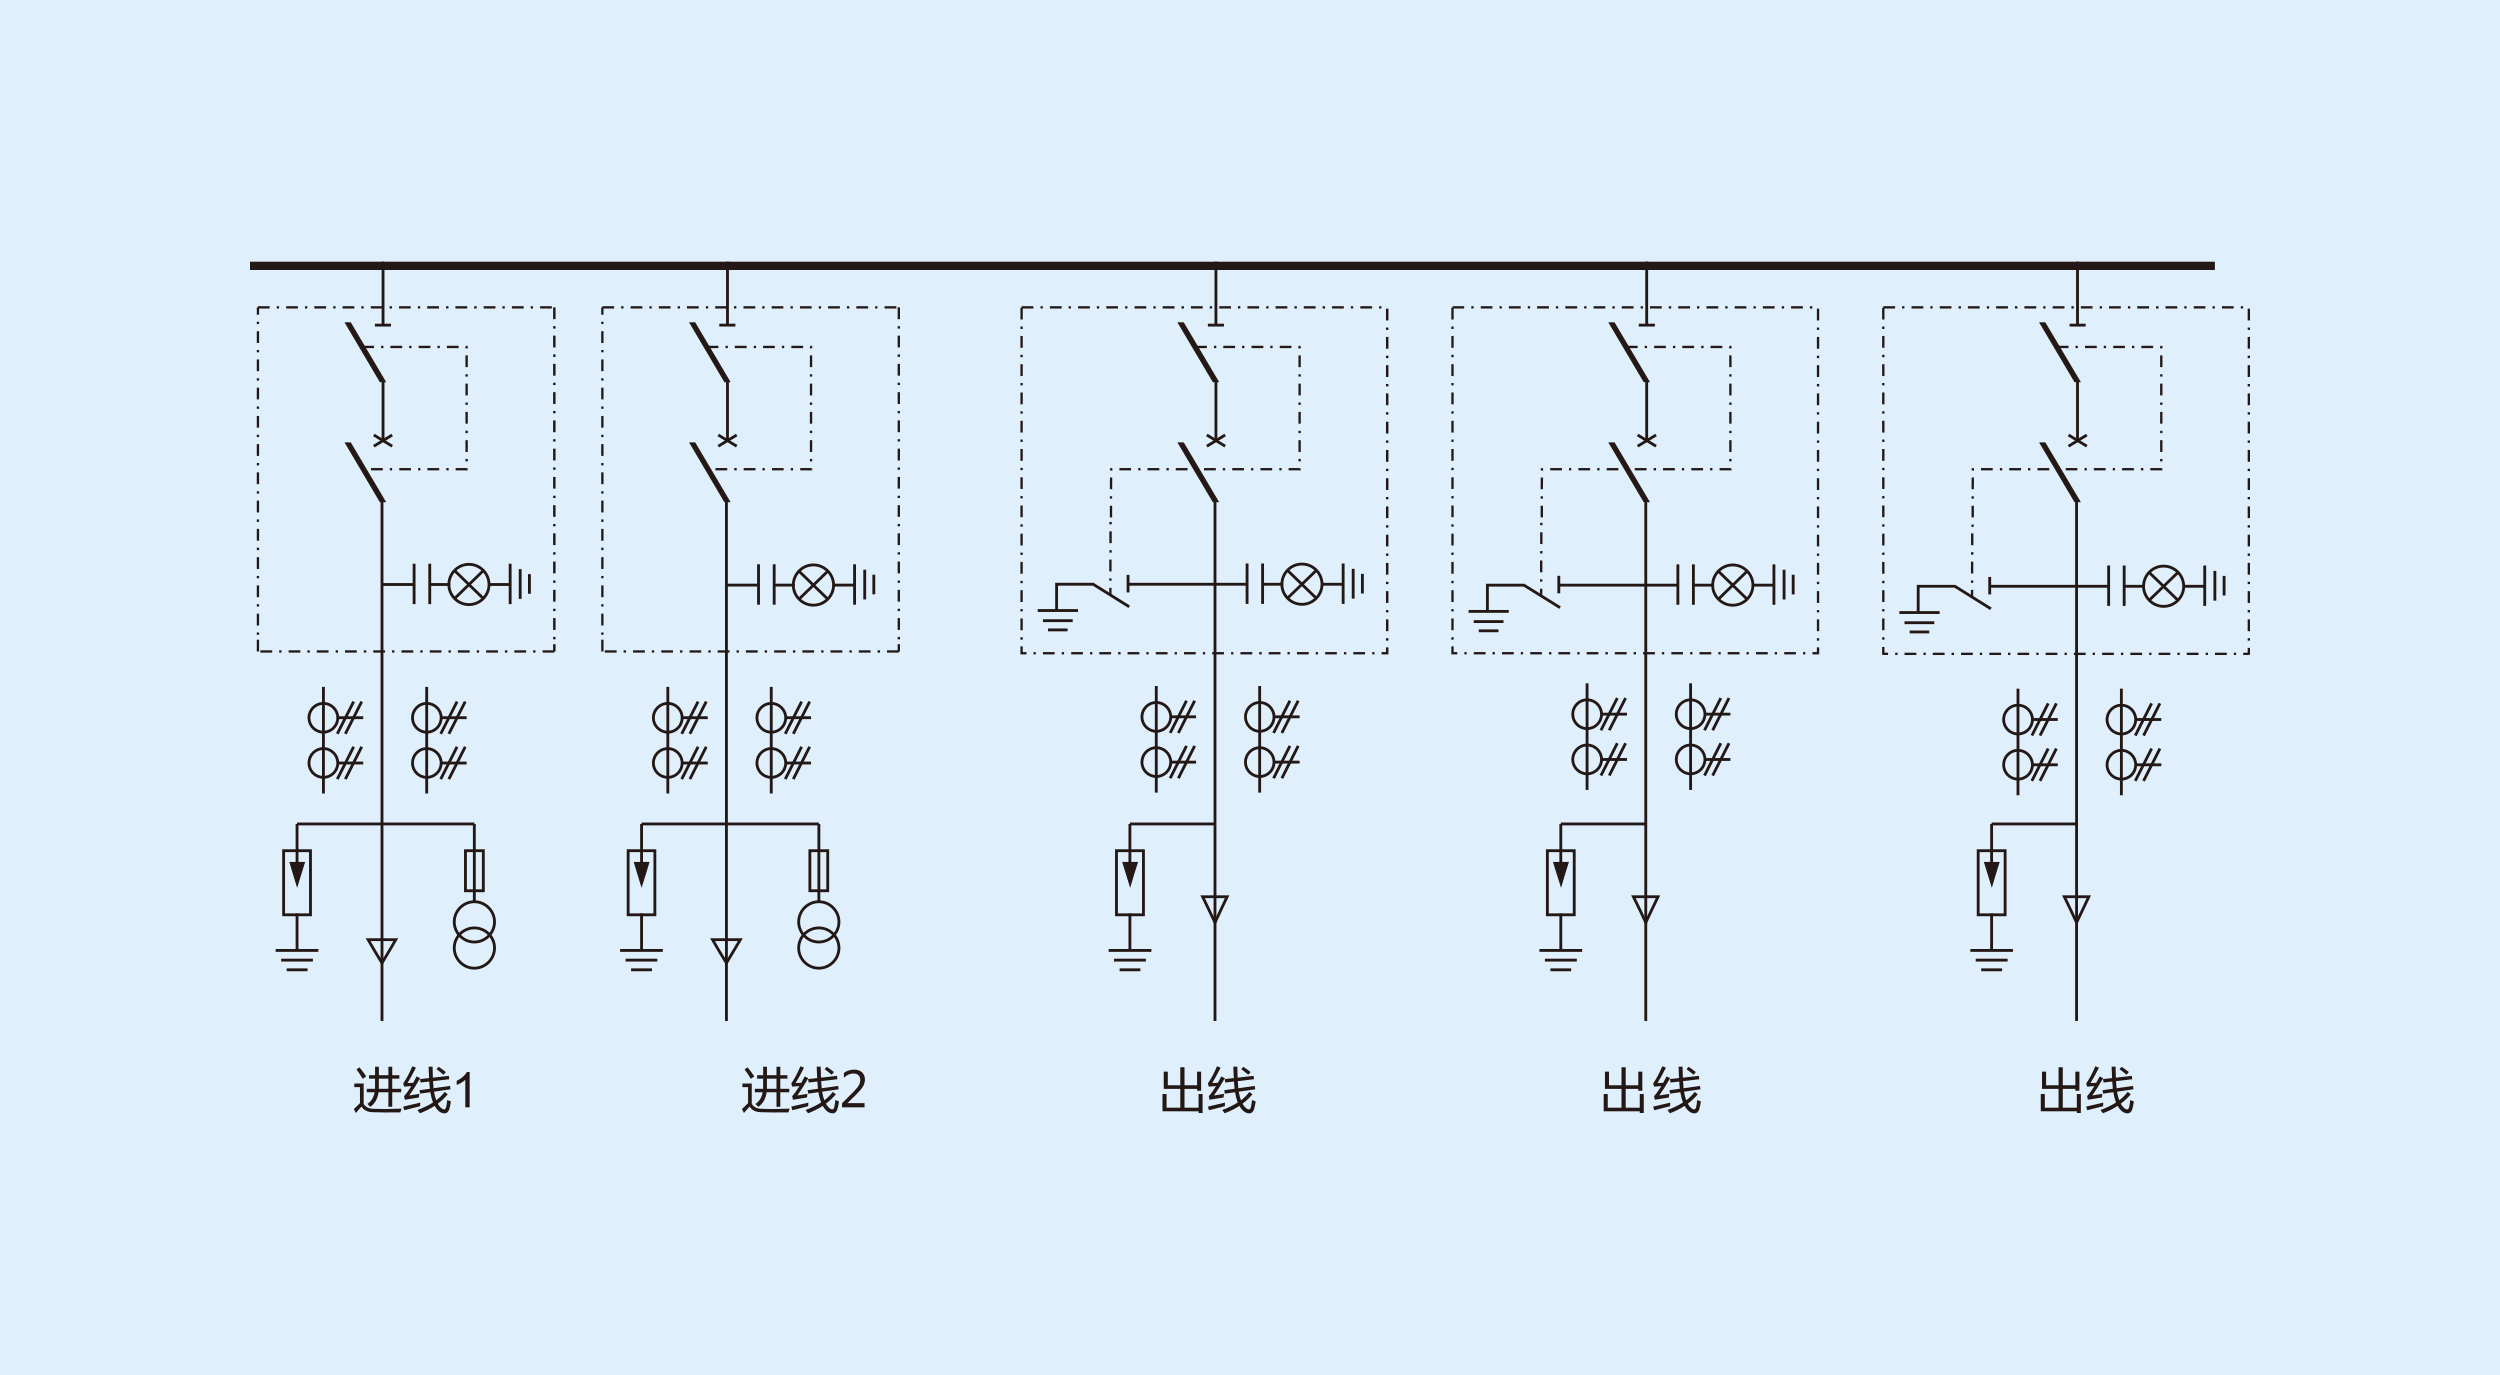 <?xml version="1.0" encoding="utf-8"?>
<!-- Generator: Adobe Illustrator 24.0.1, SVG Export Plug-In . SVG Version: 6.00 Build 0)  -->
<svg version="1.1" id="图层_1" xmlns="http://www.w3.org/2000/svg" xmlns:xlink="http://www.w3.org/1999/xlink" x="0px" y="0px"
	 viewBox="0 0 1000 550" style="enable-background:new 0 0 1000 550;" xml:space="preserve">
<style type="text/css">
	.st0{fill:#7B7E89;}
	.st1{fill:#DFEFFB;}
	.st2{clip-path:url(#SVGID_2_);}
	.st3{clip-path:url(#SVGID_6_);fill:url(#SVGID_7_);}
	.st4{clip-path:url(#SVGID_9_);fill:url(#SVGID_10_);}
	.st5{clip-path:url(#SVGID_12_);fill:url(#SVGID_13_);}
	.st6{clip-path:url(#SVGID_15_);fill:url(#SVGID_16_);}
	.st7{clip-path:url(#SVGID_18_);fill:url(#SVGID_19_);}
	.st8{clip-path:url(#SVGID_21_);fill:url(#SVGID_22_);}
	.st9{clip-path:url(#SVGID_24_);fill:url(#SVGID_25_);}
	.st10{clip-path:url(#SVGID_27_);fill:url(#SVGID_28_);}
	.st11{clip-path:url(#SVGID_30_);fill:url(#SVGID_31_);}
	.st12{fill:#231815;}
	.st13{clip-path:url(#SVGID_33_);fill:url(#SVGID_34_);}
	.st14{clip-path:url(#SVGID_36_);fill:url(#SVGID_37_);}
	.st15{clip-path:url(#SVGID_39_);fill:url(#SVGID_40_);}
	.st16{clip-path:url(#SVGID_42_);fill:url(#SVGID_43_);}
	.st17{clip-path:url(#SVGID_45_);fill:url(#SVGID_46_);}
	.st18{clip-path:url(#SVGID_48_);}
	.st19{fill:#3E3A39;}
	.st20{fill-rule:evenodd;clip-rule:evenodd;fill:#030B26;}
	.st21{fill:#727171;}
	.st22{clip-path:url(#SVGID_52_);}
	.st23{fill-rule:evenodd;clip-rule:evenodd;fill:#FFFFFF;}
	.st24{fill-rule:evenodd;clip-rule:evenodd;fill:#231815;}
	.st25{fill:none;stroke:#231815;stroke-width:1.622;stroke-miterlimit:22.926;}
	.st26{fill:none;stroke:#595757;stroke-width:0.409;stroke-miterlimit:10;}
	.st27{fill:none;stroke:#231815;stroke-width:0.934;stroke-miterlimit:10;}
	.st28{fill:none;stroke:#231815;stroke-width:0.353;stroke-miterlimit:10;}
	.st29{fill:none;stroke:#231815;stroke-width:0.375;stroke-miterlimit:10;}
	.st30{fill:none;stroke:#231815;stroke-width:1.073;stroke-miterlimit:10;}
	.st31{fill:none;stroke:#231815;stroke-width:0.409;stroke-miterlimit:10;}
	.st32{fill:none;stroke:#231815;stroke-width:1.005;stroke-miterlimit:10;}
	.st33{fill:none;stroke:#231815;stroke-width:0.384;stroke-miterlimit:10;}
	.st34{fill:none;stroke:#231815;stroke-width:1.138;stroke-miterlimit:10;}
	.st35{fill:none;stroke:#231815;stroke-width:0.434;stroke-miterlimit:10;}
	.st36{fill:none;stroke:#231815;stroke-width:0.971;stroke-miterlimit:10;}
	.st37{fill:none;stroke:#231815;stroke-width:0.37;stroke-miterlimit:10;}
	.st38{fill:none;stroke:#231815;stroke-width:0.654;stroke-linecap:round;stroke-linejoin:round;stroke-miterlimit:10;}
	.st39{fill:none;stroke:#231815;stroke-width:0.639;stroke-linecap:round;stroke-linejoin:round;stroke-miterlimit:10;}
	.st40{fill:none;stroke:#231815;stroke-width:0.639;stroke-linecap:round;stroke-linejoin:bevel;stroke-miterlimit:10;}
	.st41{fill:none;stroke:#231815;stroke-width:1.279;stroke-linecap:round;stroke-linejoin:round;stroke-miterlimit:10;}
	.st42{fill:none;stroke:#231815;stroke-width:1.279;stroke-linecap:round;stroke-linejoin:round;stroke-miterlimit:1;}
	.st43{fill:none;stroke:#231815;stroke-width:1.279;stroke-linecap:round;stroke-linejoin:bevel;stroke-miterlimit:10;}
</style>
<rect class="st1" width="1000" height="550"/>
<g>
	<rect x="100" y="104.68" class="st24" width="785.95" height="3.32"/>
	<path class="st12" d="M143.81,426.93c0.97,1.22,1.87,2.43,2.68,3.63c-0.54,0.35-1.02,0.66-1.43,0.96c-0.7-1.23-1.53-2.49-2.48-3.77
		L143.81,426.93z M151.53,435.52h3.82v-4.06h-3.81C151.55,433.65,151.54,435.01,151.53,435.52z M149.31,443.52l4.55,0.1l6.79-0.17
		c-0.14,0.42-0.32,0.92-0.54,1.51l-6.37,0.02l-4.62-0.1c-2.11-0.04-3.61-0.78-4.49-2.24c-0.52,0.49-1.28,1.34-2.29,2.57l-0.79-1.59
		c1.13-1.09,1.94-1.87,2.44-2.35v-6.42h-2.26v-1.44h3.74v8.17C146.26,442.83,147.54,443.48,149.31,443.52z M146.7,435.52H150
		c0.02-1,0.03-2.35,0.03-4.06h-2.41v-1.38h2.41v-3.38h1.52v3.38h3.81v-3.38h1.53v3.38h2.85v1.38h-2.85v4.06h3.59v1.38h-3.59v5.83
		h-1.53v-5.83h-3.93c-0.38,2.61-1.48,4.55-3.31,5.83c-0.33-0.37-0.72-0.76-1.17-1.17c1.56-0.99,2.52-2.54,2.89-4.66h-3.13V435.52z"
		/>
	<path class="st12" d="M174.6,427.68l0.83-0.96c0.91,0.58,1.88,1.28,2.91,2.1l-0.92,1.08C176.36,428.99,175.42,428.26,174.6,427.68
		 M161.28,442.64c2.25-0.49,4.52-1.02,6.82-1.59c-0.04,0.51-0.06,0.99-0.06,1.44c-2.13,0.5-4.24,1.03-6.34,1.6L161.28,442.64z
		 M163.7,438.19c1.14-0.16,2.48-0.38,4.03-0.65c-0.08,0.47-0.14,0.96-0.18,1.47c-2.13,0.33-4,0.63-5.61,0.89l-0.31-1.44
		c0.88-0.94,1.85-2.28,2.9-4.02c-1.02,0.06-1.99,0.13-2.89,0.22l-0.36-1.31c1.18-1.63,2.4-3.91,3.65-6.85l1.44,0.57
		c-1.31,2.59-2.43,4.64-3.37,6.14c0.75-0.03,1.51-0.05,2.28-0.09c0.44-0.79,0.89-1.64,1.36-2.56l1.43,0.71
		C166.52,433.98,165.06,436.28,163.7,438.19z M166.99,444c2.39-0.87,4.46-1.87,6.21-3.01c-0.45-1.16-0.81-2.53-1.07-4.11l-4.08,0.58
		l-0.23-1.38l4.12-0.58c-0.11-0.9-0.19-1.86-0.24-2.88l-3.47,0.39l-0.23-1.38l3.63-0.4c-0.07-1.33-0.13-2.85-0.19-4.57h1.59
		c0.03,1.64,0.07,3.11,0.12,4.4l6.39-0.72l0.17,1.35l-6.5,0.76c0.05,1.01,0.12,1.96,0.22,2.85l6.58-0.93l0.17,1.35l-6.57,0.95
		c0.22,1.32,0.51,2.47,0.88,3.45c1.35-1.03,2.48-2.15,3.38-3.36l1.23,0.94c-1.14,1.39-2.47,2.64-3.98,3.77
		c0.49,0.89,1.07,1.57,1.75,2.04c0.84,0.5,1.38,0.25,1.62-0.77c0.17-0.82,0.3-1.74,0.4-2.74c0.59,0.26,1.08,0.44,1.47,0.56
		c-0.22,1.39-0.43,2.43-0.65,3.14c-0.37,1.09-1,1.64-1.89,1.64c-0.93,0-1.79-0.38-2.58-1.15c-0.52-0.49-0.98-1.11-1.39-1.84
		c-1.75,1.14-3.71,2.13-5.88,2.96C167.72,444.93,167.39,444.51,166.99,444z"/>
	<path class="st12" d="M187.86,442.93h-1.74v-11.01c-0.41,0.4-0.96,0.79-1.63,1.19c-0.67,0.4-1.28,0.69-1.81,0.89v-1.67
		c0.96-0.45,1.81-1,2.53-1.65c0.72-0.65,1.23-1.27,1.53-1.88h1.12V442.93z"/>
	<polygon class="st12" points="830.14,436.29 830.14,435.55 825.11,435.55 825.11,443.08 830.73,443.08 830.73,437.61 
		832.34,437.61 832.34,445.2 830.73,445.2 830.73,444.52 816.31,444.52 816.31,437.61 817.93,437.61 817.93,443.08 823.43,443.08 
		823.43,435.55 816.81,435.55 816.81,428.66 818.43,428.66 818.43,434.11 823.43,434.11 823.43,426.9 825.11,426.9 825.11,434.11 
		830.14,434.11 830.14,428.66 831.76,428.66 831.76,436.29 	"/>
	<path class="st12" d="M847.8,427.68l0.83-0.96c0.91,0.58,1.88,1.28,2.91,2.1l-0.92,1.08C849.56,428.99,848.62,428.26,847.8,427.68
		 M834.48,442.64c2.25-0.49,4.52-1.02,6.82-1.59c-0.04,0.51-0.06,0.99-0.06,1.44c-2.13,0.5-4.24,1.03-6.34,1.6L834.48,442.64z
		 M836.9,438.19c1.14-0.16,2.48-0.38,4.03-0.65c-0.08,0.47-0.14,0.96-0.18,1.47c-2.13,0.33-4,0.63-5.61,0.89l-0.3-1.44
		c0.88-0.94,1.85-2.28,2.9-4.02c-1.02,0.06-1.99,0.13-2.89,0.22l-0.36-1.31c1.18-1.63,2.4-3.91,3.65-6.85l1.44,0.57
		c-1.31,2.59-2.43,4.64-3.37,6.14c0.75-0.03,1.51-0.05,2.28-0.09c0.44-0.79,0.89-1.64,1.36-2.56l1.43,0.71
		C839.72,433.98,838.26,436.28,836.9,438.19z M840.19,444c2.39-0.87,4.46-1.87,6.21-3.01c-0.45-1.16-0.81-2.53-1.07-4.11l-4.08,0.58
		l-0.23-1.38l4.12-0.58c-0.11-0.9-0.19-1.86-0.24-2.88l-3.47,0.39l-0.23-1.38l3.63-0.4c-0.07-1.33-0.13-2.85-0.19-4.57h1.59
		c0.03,1.64,0.07,3.11,0.12,4.4l6.39-0.72l0.17,1.35l-6.5,0.76c0.05,1.01,0.12,1.96,0.22,2.85l6.58-0.93l0.17,1.35l-6.57,0.95
		c0.22,1.32,0.51,2.47,0.88,3.45c1.35-1.03,2.48-2.15,3.38-3.36l1.23,0.94c-1.14,1.39-2.47,2.64-3.98,3.77
		c0.49,0.89,1.07,1.57,1.75,2.04c0.84,0.5,1.38,0.25,1.62-0.77c0.17-0.82,0.3-1.74,0.4-2.74c0.59,0.26,1.08,0.44,1.47,0.56
		c-0.22,1.39-0.43,2.43-0.65,3.14c-0.37,1.09-1,1.64-1.89,1.64c-0.93,0-1.79-0.38-2.58-1.15c-0.52-0.49-0.98-1.11-1.39-1.84
		c-1.75,1.14-3.71,2.13-5.88,2.96C840.91,444.93,840.59,444.51,840.19,444z"/>
	<line class="st34" x1="152.8" y1="200.58" x2="152.8" y2="408.38"/>
	<line class="st34" x1="165.64" y1="233.8" x2="152.8" y2="233.8"/>
	<line class="st34" x1="165.64" y1="225.49" x2="165.64" y2="241.65"/>
	<line class="st34" x1="171.9" y1="225.49" x2="171.9" y2="241.65"/>
	<line class="st34" x1="180.11" y1="233.8" x2="171.9" y2="233.8"/>
	<line class="st34" x1="204.06" y1="233.8" x2="195.38" y2="233.8"/>
	<line class="st34" x1="204.06" y1="225.49" x2="204.06" y2="241.65"/>
	<line class="st34" x1="208.08" y1="227.64" x2="208.08" y2="239.55"/>
	<line class="st34" x1="211.77" y1="229.65" x2="211.77" y2="237.5"/>
	<path class="st34" d="M187.58,241.84c4.43,0,8.03-3.64,8.03-8.03c0-4.44-3.59-8.08-8.03-8.08c-4.43,0-8.03,3.64-8.03,8.08
		C179.55,238.19,183.15,241.84,187.58,241.84z"/>
	<line class="st34" x1="193.33" y1="228.25" x2="181.84" y2="239.41"/>
	<line class="st34" x1="181.84" y1="228.25" x2="193.33" y2="239.41"/>
	<line class="st34" x1="153.22" y1="152.61" x2="153.22" y2="176.33"/>
	<line class="st34" x1="153.22" y1="104.68" x2="153.22" y2="129.62"/>
	<line class="st34" x1="156.4" y1="130.05" x2="149.96" y2="130.05"/>
	<line class="st34" x1="156.87" y1="178.48" x2="149.53" y2="174"/>
	<line class="st34" x1="149.53" y1="178.48" x2="156.87" y2="174"/>
	<line class="st34" x1="118.82" y1="365.41" x2="118.82" y2="380.17"/>
	<line class="st34" x1="127.36" y1="380.17" x2="110.27" y2="380.17"/>
	<line class="st34" x1="125.17" y1="384.05" x2="112.47" y2="384.05"/>
	<line class="st34" x1="123.02" y1="387.92" x2="114.66" y2="387.92"/>
	<rect x="113.45" y="340.28" class="st34" width="10.74" height="25.64"/>
	<polygon class="st24" points="118.86,354.39 120.31,349.67 121.76,345 118.86,345 116.01,345 117.41,349.67 	"/>
	<polygon class="st35" points="118.86,354.39 120.31,349.67 121.76,345 118.86,345 116.01,345 117.41,349.67 	"/>
	<line class="st34" x1="118.82" y1="329.58" x2="118.82" y2="346.02"/>
	<line class="st34" x1="152.8" y1="329.58" x2="118.82" y2="329.58"/>
	<rect x="103.18" y="122.48" class="st12" width="4.67" height="0.93"/>
	<rect x="110.69" y="122.48" class="st12" width="0.94" height="0.93"/>
	<rect x="114.47" y="122.48" class="st12" width="4.67" height="0.93"/>
	<rect x="121.99" y="122.48" class="st12" width="0.93" height="0.93"/>
	<rect x="125.73" y="122.48" class="st12" width="4.71" height="0.93"/>
	<rect x="133.29" y="122.48" class="st12" width="0.93" height="0.93"/>
	<rect x="137.03" y="122.48" class="st12" width="4.71" height="0.93"/>
	<rect x="144.54" y="122.48" class="st12" width="0.93" height="0.93"/>
	<rect x="148.32" y="122.48" class="st12" width="4.71" height="0.93"/>
	<rect x="155.84" y="122.48" class="st12" width="0.94" height="0.93"/>
	<rect x="159.62" y="122.48" class="st12" width="4.67" height="0.93"/>
	<rect x="167.14" y="122.48" class="st12" width="0.93" height="0.93"/>
	<rect x="170.87" y="122.48" class="st12" width="4.72" height="0.93"/>
	<rect x="178.43" y="122.48" class="st12" width="0.94" height="0.93"/>
	<rect x="182.17" y="122.48" class="st12" width="4.72" height="0.93"/>
	<rect x="189.68" y="122.48" class="st12" width="0.98" height="0.93"/>
	<rect x="193.46" y="122.48" class="st12" width="4.72" height="0.93"/>
	<rect x="200.98" y="122.48" class="st12" width="0.93" height="0.93"/>
	<rect x="204.76" y="122.48" class="st12" width="4.72" height="0.93"/>
	<rect x="212.28" y="122.48" class="st12" width="0.93" height="0.93"/>
	<rect x="216.06" y="122.48" class="st12" width="4.67" height="0.93"/>
	<rect x="221.24" y="122.95" class="st12" width="0.98" height="4.72"/>
	<rect x="221.24" y="130.46" class="st12" width="0.98" height="0.98"/>
	<rect x="221.24" y="134.25" class="st12" width="0.98" height="4.72"/>
	<rect x="221.24" y="141.77" class="st12" width="0.98" height="0.98"/>
	<rect x="221.24" y="145.55" class="st12" width="0.98" height="4.72"/>
	<rect x="221.24" y="153.08" class="st12" width="0.98" height="0.93"/>
	<rect x="221.24" y="156.86" class="st12" width="0.98" height="4.72"/>
	<rect x="221.24" y="164.38" class="st12" width="0.98" height="0.93"/>
	<rect x="221.24" y="168.16" class="st12" width="0.98" height="4.72"/>
	<rect x="221.24" y="175.68" class="st12" width="0.98" height="0.93"/>
	<rect x="221.24" y="179.46" class="st12" width="0.98" height="4.72"/>
	<rect x="221.24" y="186.99" class="st12" width="0.98" height="0.93"/>
	<rect x="221.24" y="190.77" class="st12" width="0.98" height="4.67"/>
	<rect x="221.24" y="198.29" class="st12" width="0.98" height="0.93"/>
	<rect x="221.24" y="202.07" class="st12" width="0.98" height="4.67"/>
	<rect x="221.24" y="209.59" class="st12" width="0.98" height="0.93"/>
	<rect x="221.24" y="213.33" class="st12" width="0.98" height="4.72"/>
	<rect x="221.24" y="220.89" class="st12" width="0.98" height="0.94"/>
	<rect x="221.24" y="224.63" class="st12" width="0.98" height="4.72"/>
	<rect x="221.24" y="232.2" class="st12" width="0.98" height="0.93"/>
	<rect x="221.24" y="235.94" class="st12" width="0.98" height="4.72"/>
	<rect x="221.24" y="243.5" class="st12" width="0.98" height="0.93"/>
	<rect x="221.24" y="247.24" class="st12" width="0.98" height="4.72"/>
	<rect x="221.24" y="254.76" class="st12" width="0.98" height="0.98"/>
	<rect x="221.24" y="257.69" class="st12" width="0.98" height="2.9"/>
	<rect x="217.04" y="260.12" class="st12" width="4.67" height="0.93"/>
	<rect x="213.26" y="260.12" class="st12" width="0.93" height="0.93"/>
	<rect x="205.74" y="260.12" class="st12" width="4.72" height="0.93"/>
	<rect x="201.96" y="260.12" class="st12" width="0.98" height="0.93"/>
	<rect x="194.45" y="260.12" class="st12" width="4.72" height="0.93"/>
	<rect x="190.71" y="260.12" class="st12" width="0.93" height="0.93"/>
	<rect x="183.15" y="260.12" class="st12" width="4.71" height="0.93"/>
	<rect x="179.41" y="260.12" class="st12" width="0.93" height="0.93"/>
	<rect x="171.9" y="260.12" class="st12" width="4.67" height="0.93"/>
	<rect x="168.12" y="260.12" class="st12" width="0.93" height="0.93"/>
	<rect x="160.6" y="260.12" class="st12" width="4.71" height="0.93"/>
	<rect x="156.82" y="260.12" class="st12" width="0.93" height="0.93"/>
	<rect x="149.3" y="260.12" class="st12" width="4.72" height="0.93"/>
	<rect x="145.52" y="260.12" class="st12" width="0.98" height="0.93"/>
	<rect x="138" y="260.12" class="st12" width="4.72" height="0.93"/>
	<rect x="134.27" y="260.12" class="st12" width="0.93" height="0.93"/>
	<rect x="126.71" y="260.12" class="st12" width="4.71" height="0.93"/>
	<rect x="122.97" y="260.12" class="st12" width="0.93" height="0.93"/>
	<rect x="115.46" y="260.12" class="st12" width="4.67" height="0.93"/>
	<rect x="111.67" y="260.12" class="st12" width="0.93" height="0.93"/>
	<rect x="104.16" y="260.12" class="st12" width="4.72" height="0.93"/>
	<rect x="102.71" y="255.87" class="st12" width="0.93" height="4.72"/>
	<rect x="102.71" y="252.98" class="st12" width="0.93" height="0.94"/>
	<rect x="102.71" y="245.47" class="st12" width="0.93" height="4.71"/>
	<rect x="102.71" y="241.68" class="st12" width="0.93" height="0.93"/>
	<rect x="102.71" y="234.16" class="st12" width="0.93" height="4.71"/>
	<rect x="102.71" y="230.38" class="st12" width="0.93" height="0.93"/>
	<rect x="102.71" y="222.86" class="st12" width="0.93" height="4.72"/>
	<rect x="102.71" y="219.07" class="st12" width="0.93" height="0.98"/>
	<rect x="102.71" y="211.55" class="st12" width="0.93" height="4.72"/>
	<rect x="102.71" y="207.77" class="st12" width="0.93" height="0.98"/>
	<rect x="102.71" y="200.25" class="st12" width="0.93" height="4.72"/>
	<rect x="102.71" y="196.51" class="st12" width="0.93" height="0.93"/>
	<rect x="102.71" y="188.94" class="st12" width="0.93" height="4.72"/>
	<rect x="102.71" y="185.21" class="st12" width="0.93" height="0.94"/>
	<rect x="102.71" y="177.64" class="st12" width="0.93" height="4.72"/>
	<rect x="102.71" y="173.91" class="st12" width="0.93" height="0.93"/>
	<rect x="102.71" y="166.39" class="st12" width="0.93" height="4.67"/>
	<rect x="102.71" y="162.6" class="st12" width="0.93" height="0.93"/>
	<rect x="102.71" y="155.08" class="st12" width="0.93" height="4.67"/>
	<rect x="102.71" y="151.3" class="st12" width="0.93" height="0.93"/>
	<rect x="102.71" y="143.78" class="st12" width="0.93" height="4.67"/>
	<rect x="102.71" y="139.99" class="st12" width="0.93" height="0.93"/>
	<rect x="102.71" y="132.47" class="st12" width="0.93" height="4.72"/>
	<rect x="102.71" y="128.69" class="st12" width="0.93" height="0.93"/>
	<rect x="102.71" y="122.95" class="st12" width="0.93" height="2.94"/>
	<rect x="144.87" y="138.31" class="st12" width="4.71" height="0.94"/>
	<rect x="152.43" y="138.31" class="st12" width="0.93" height="0.94"/>
	<rect x="156.16" y="138.31" class="st12" width="4.71" height="0.94"/>
	<rect x="163.68" y="138.31" class="st12" width="0.93" height="0.94"/>
	<rect x="167.46" y="138.31" class="st12" width="4.71" height="0.94"/>
	<rect x="174.98" y="138.31" class="st12" width="0.93" height="0.94"/>
	<rect x="178.76" y="138.31" class="st12" width="4.67" height="0.94"/>
	<polygon class="st12" points="186.65,138.31 186.28,138.31 186.28,139.25 186.65,139.25 187.12,138.78 	"/>
	<polygon class="st12" points="186.65,138.31 187.12,138.31 187.12,138.78 	"/>
	<rect x="186.18" y="138.78" class="st12" width="0.94" height="0.56"/>
	<rect x="186.18" y="142.14" class="st12" width="0.94" height="4.72"/>
	<rect x="186.18" y="149.71" class="st12" width="0.94" height="0.93"/>
	<rect x="186.18" y="153.45" class="st12" width="0.94" height="4.72"/>
	<rect x="186.18" y="161.01" class="st12" width="0.94" height="0.93"/>
	<rect x="186.18" y="164.75" class="st12" width="0.94" height="4.72"/>
	<rect x="186.18" y="172.27" class="st12" width="0.94" height="0.98"/>
	<rect x="186.18" y="176.06" class="st12" width="0.94" height="4.71"/>
	<rect x="186.18" y="183.57" class="st12" width="0.94" height="0.98"/>
	<polygon class="st12" points="187.12,187.68 187.12,187.36 186.18,187.36 186.18,187.68 186.65,188.15 	"/>
	<polygon class="st12" points="187.12,187.68 187.12,188.15 186.65,188.15 	"/>
	<rect x="182.26" y="187.22" class="st12" width="4.39" height="0.93"/>
	<rect x="178.53" y="187.22" class="st12" width="0.93" height="0.93"/>
	<rect x="170.96" y="187.22" class="st12" width="4.71" height="0.93"/>
	<rect x="167.23" y="187.22" class="st12" width="0.93" height="0.93"/>
	<rect x="159.71" y="187.22" class="st12" width="4.67" height="0.93"/>
	<rect x="155.93" y="187.22" class="st12" width="0.93" height="0.93"/>
	<rect x="148.41" y="187.22" class="st12" width="4.71" height="0.93"/>
	<rect x="144.87" y="187.22" class="st12" width="0.7" height="0.93"/>
	<polygon class="st12" points="138.19,129.16 140.2,129.16 154.11,152.65 152.06,152.65 	"/>
	<polygon class="st35" points="138.19,129.16 140.2,129.16 154.11,152.65 152.06,152.65 	"/>
	<polygon class="st12" points="138.19,177.18 140.2,177.18 154.11,200.67 152.06,200.67 	"/>
	<polygon class="st35" points="138.19,177.18 140.2,177.18 154.11,200.67 152.06,200.67 	"/>
	<rect x="186.18" y="340.28" class="st34" width="7.15" height="16.02"/>
	<line class="st34" x1="189.73" y1="329.58" x2="152.8" y2="329.58"/>
	<line class="st34" x1="189.73" y1="329.58" x2="189.73" y2="360.79"/>
	<path class="st34" d="M189.73,376.81c4.43,0,8.08-3.65,8.08-8.04c0-4.44-3.64-8.08-8.08-8.08c-4.39,0-8.03,3.64-8.03,8.08
		C181.7,373.16,185.34,376.81,189.73,376.81z"/>
	<path class="st34" d="M189.73,387.27c4.43,0,8.08-3.65,8.08-8.08c0-4.44-3.64-8.03-8.08-8.03c-4.39,0-8.03,3.6-8.03,8.03
		C181.7,383.62,185.34,387.27,189.73,387.27z"/>
	<polygon class="st34" points="152.8,385.21 155.56,380.59 158.31,375.87 152.8,375.87 147.25,375.87 150,380.59 	"/>
	<path class="st12" d="M299.05,426.93c0.97,1.22,1.87,2.43,2.68,3.63c-0.54,0.35-1.02,0.66-1.43,0.96c-0.7-1.23-1.52-2.49-2.48-3.77
		L299.05,426.93z M306.77,435.52h3.82v-4.06h-3.81C306.79,433.65,306.78,435.01,306.77,435.52z M304.55,443.52l4.55,0.1l6.79-0.17
		c-0.14,0.42-0.32,0.92-0.54,1.51l-6.37,0.02l-4.62-0.1c-2.11-0.04-3.61-0.78-4.49-2.24c-0.52,0.49-1.28,1.34-2.29,2.57l-0.79-1.59
		c1.13-1.09,1.94-1.87,2.44-2.35v-6.42h-2.27v-1.44h3.74v8.17C301.5,442.83,302.78,443.48,304.55,443.52z M301.94,435.52h3.29
		c0.02-1,0.03-2.35,0.03-4.06h-2.41v-1.38h2.41v-3.38h1.52v3.38h3.81v-3.38h1.53v3.38h2.85v1.38h-2.85v4.06h3.59v1.38h-3.59v5.83
		h-1.53v-5.83h-3.93c-0.38,2.61-1.48,4.55-3.31,5.83c-0.33-0.37-0.72-0.76-1.17-1.17c1.56-0.99,2.52-2.54,2.89-4.66h-3.13V435.52z"
		/>
	<path class="st12" d="M329.85,427.68l0.83-0.96c0.91,0.58,1.88,1.28,2.91,2.1l-0.92,1.08C331.6,428.99,330.66,428.26,329.85,427.68
		 M316.52,442.64c2.25-0.49,4.52-1.02,6.82-1.59c-0.04,0.51-0.06,0.99-0.06,1.44c-2.13,0.5-4.24,1.03-6.34,1.6L316.52,442.64z
		 M318.94,438.19c1.14-0.16,2.48-0.38,4.03-0.65c-0.08,0.47-0.14,0.96-0.18,1.47c-2.13,0.33-4,0.63-5.61,0.89l-0.31-1.44
		c0.88-0.94,1.85-2.28,2.9-4.02c-1.02,0.06-1.99,0.13-2.89,0.22l-0.36-1.31c1.18-1.63,2.4-3.91,3.65-6.85l1.44,0.57
		c-1.31,2.59-2.43,4.64-3.37,6.14c0.75-0.03,1.51-0.05,2.28-0.09c0.44-0.79,0.89-1.64,1.36-2.56l1.43,0.71
		C321.76,433.98,320.3,436.28,318.94,438.19z M322.23,444c2.39-0.87,4.46-1.87,6.21-3.01c-0.45-1.16-0.81-2.53-1.07-4.11l-4.08,0.58
		l-0.23-1.38l4.12-0.58c-0.11-0.9-0.19-1.86-0.24-2.88l-3.47,0.39l-0.23-1.38l3.63-0.4c-0.07-1.33-0.13-2.85-0.19-4.57h1.59
		c0.03,1.64,0.07,3.11,0.13,4.4l6.39-0.72l0.17,1.35l-6.5,0.76c0.05,1.01,0.12,1.96,0.22,2.85l6.58-0.93l0.17,1.35l-6.57,0.95
		c0.22,1.32,0.51,2.47,0.88,3.45c1.35-1.03,2.48-2.15,3.38-3.36l1.23,0.94c-1.14,1.39-2.47,2.64-3.98,3.77
		c0.49,0.89,1.07,1.57,1.75,2.04c0.84,0.5,1.38,0.25,1.62-0.77c0.17-0.82,0.3-1.74,0.4-2.74c0.59,0.26,1.08,0.44,1.47,0.56
		c-0.22,1.39-0.43,2.43-0.65,3.14c-0.37,1.09-1,1.64-1.89,1.64c-0.93,0-1.79-0.38-2.58-1.15c-0.52-0.49-0.98-1.11-1.39-1.84
		c-1.75,1.14-3.71,2.13-5.88,2.96C322.96,444.93,322.64,444.51,322.23,444z"/>
	<path class="st12" d="M345.84,442.93h-9.03v-1.63l4.31-4.3c1.19-1.19,1.98-2.13,2.38-2.82c0.4-0.69,0.6-1.41,0.6-2.15
		c0-0.84-0.24-1.49-0.71-1.94c-0.47-0.45-1.15-0.68-2.05-0.68c-1.32,0-2.58,0.56-3.78,1.68v-1.91c1.17-0.89,2.53-1.33,4.09-1.33
		c1.34,0,2.39,0.36,3.16,1.08c0.78,0.72,1.16,1.69,1.16,2.91c0,0.92-0.25,1.82-0.75,2.7c-0.5,0.88-1.44,2.01-2.82,3.37l-3.39,3.3
		v0.04h6.81V442.93z"/>
	<polygon class="st12" points="478.83,436.29 478.83,435.55 473.8,435.55 473.8,443.08 479.42,443.08 479.42,437.61 481.03,437.61 
		481.03,445.2 479.42,445.2 479.42,444.52 465,444.52 465,437.61 466.62,437.61 466.62,443.08 472.12,443.08 472.12,435.55 
		465.5,435.55 465.5,428.66 467.12,428.66 467.12,434.11 472.12,434.11 472.12,426.9 473.8,426.9 473.8,434.11 478.83,434.11 
		478.83,428.66 480.45,428.66 480.45,436.29 	"/>
	<path class="st12" d="M496.49,427.68l0.83-0.96c0.91,0.58,1.88,1.28,2.91,2.1l-0.92,1.08
		C498.25,428.99,497.31,428.26,496.49,427.68 M483.17,442.64c2.25-0.49,4.52-1.02,6.82-1.59c-0.04,0.51-0.06,0.99-0.06,1.44
		c-2.13,0.5-4.24,1.03-6.34,1.6L483.17,442.64z M485.58,438.19c1.14-0.16,2.48-0.38,4.03-0.65c-0.08,0.47-0.14,0.96-0.18,1.47
		c-2.13,0.33-4,0.63-5.61,0.89l-0.31-1.44c0.88-0.94,1.85-2.28,2.9-4.02c-1.02,0.06-1.99,0.13-2.89,0.22l-0.36-1.31
		c1.18-1.63,2.4-3.91,3.65-6.85l1.44,0.57c-1.31,2.59-2.43,4.64-3.37,6.14c0.75-0.03,1.51-0.05,2.28-0.09
		c0.44-0.79,0.89-1.64,1.36-2.56l1.43,0.71C488.41,433.98,486.95,436.28,485.58,438.19z M488.88,444c2.39-0.87,4.46-1.87,6.21-3.01
		c-0.45-1.16-0.81-2.53-1.07-4.11l-4.08,0.58l-0.23-1.38l4.12-0.58c-0.11-0.9-0.19-1.86-0.24-2.88l-3.47,0.39l-0.23-1.38l3.63-0.4
		c-0.07-1.33-0.14-2.85-0.19-4.57h1.59c0.03,1.64,0.07,3.11,0.13,4.4l6.39-0.72l0.17,1.35l-6.5,0.76c0.05,1.01,0.12,1.96,0.22,2.85
		l6.58-0.93l0.17,1.35l-6.57,0.95c0.22,1.32,0.51,2.47,0.88,3.45c1.35-1.03,2.48-2.15,3.38-3.36l1.23,0.94
		c-1.14,1.39-2.47,2.64-3.98,3.77c0.49,0.89,1.07,1.57,1.76,2.04c0.84,0.5,1.38,0.25,1.62-0.77c0.17-0.82,0.3-1.74,0.4-2.74
		c0.59,0.26,1.08,0.44,1.47,0.56c-0.22,1.39-0.43,2.43-0.65,3.14c-0.37,1.09-1,1.64-1.89,1.64c-0.93,0-1.79-0.38-2.58-1.15
		c-0.52-0.49-0.98-1.11-1.39-1.84c-1.75,1.14-3.71,2.13-5.88,2.96C489.6,444.93,489.28,444.51,488.88,444z"/>
	<line class="st34" x1="486" y1="200.58" x2="486" y2="408.38"/>
	<line class="st34" x1="498.83" y1="233.7" x2="451.22" y2="233.7"/>
	<line class="st34" x1="498.83" y1="225.39" x2="498.83" y2="241.55"/>
	<line class="st34" x1="505.04" y1="225.39" x2="505.04" y2="241.55"/>
	<line class="st34" x1="513.26" y1="233.7" x2="505.04" y2="233.7"/>
	<line class="st34" x1="537.26" y1="233.7" x2="528.53" y2="233.7"/>
	<line class="st34" x1="537.26" y1="225.39" x2="537.26" y2="241.55"/>
	<line class="st34" x1="541.27" y1="227.53" x2="541.27" y2="239.44"/>
	<line class="st34" x1="544.96" y1="229.54" x2="544.96" y2="237.39"/>
	<path class="st34" d="M520.78,241.73c4.43,0,8.03-3.64,8.03-8.03c0-4.44-3.59-8.08-8.03-8.08c-4.43,0-8.03,3.64-8.03,8.08
		C512.75,238.09,516.34,241.73,520.78,241.73z"/>
	<line class="st34" x1="526.52" y1="228.14" x2="514.99" y2="239.3"/>
	<line class="st34" x1="514.99" y1="228.14" x2="526.52" y2="239.3"/>
	<line class="st34" x1="486.37" y1="152.61" x2="486.37" y2="176.33"/>
	<line class="st34" x1="486.37" y1="104.68" x2="486.37" y2="129.62"/>
	<line class="st34" x1="489.59" y1="130.05" x2="483.15" y2="130.05"/>
	<line class="st34" x1="490.06" y1="178.48" x2="482.73" y2="174"/>
	<line class="st34" x1="482.73" y1="178.48" x2="490.06" y2="174"/>
	<polygon class="st34" points="486,369.01 488.42,363.82 490.85,358.69 486,358.69 481.05,358.69 483.52,363.82 	"/>
	<line class="st34" x1="451.96" y1="365.41" x2="451.96" y2="380.17"/>
	<line class="st34" x1="460.55" y1="380.17" x2="443.46" y2="380.17"/>
	<line class="st34" x1="458.36" y1="384.05" x2="445.61" y2="384.05"/>
	<line class="st34" x1="456.16" y1="387.92" x2="447.85" y2="387.92"/>
	<rect x="446.59" y="340.28" class="st34" width="10.79" height="25.64"/>
	<polygon class="st24" points="452.06,354.39 453.46,349.67 454.95,345 452.06,345 449.16,345 450.61,349.67 	"/>
	<polygon class="st35" points="452.06,354.39 453.46,349.67 454.95,345 452.06,345 449.16,345 450.61,349.67 	"/>
	<line class="st34" x1="451.96" y1="329.58" x2="451.96" y2="346.02"/>
	<line class="st34" x1="486" y1="329.58" x2="451.96" y2="329.58"/>
	<rect x="408.64" y="122.48" class="st12" width="4.72" height="0.93"/>
	<rect x="416.2" y="122.48" class="st12" width="0.93" height="0.93"/>
	<rect x="419.94" y="122.48" class="st12" width="4.72" height="0.93"/>
	<rect x="427.45" y="122.48" class="st12" width="0.93" height="0.93"/>
	<rect x="431.23" y="122.48" class="st12" width="4.71" height="0.93"/>
	<rect x="438.75" y="122.48" class="st12" width="0.93" height="0.93"/>
	<rect x="442.53" y="122.48" class="st12" width="4.67" height="0.93"/>
	<rect x="450.05" y="122.48" class="st12" width="0.93" height="0.93"/>
	<rect x="453.83" y="122.48" class="st12" width="4.67" height="0.93"/>
	<rect x="461.35" y="122.48" class="st12" width="0.93" height="0.93"/>
	<rect x="465.08" y="122.48" class="st12" width="4.72" height="0.93"/>
	<rect x="472.6" y="122.48" class="st12" width="0.98" height="0.93"/>
	<rect x="476.38" y="122.48" class="st12" width="4.72" height="0.93"/>
	<rect x="483.9" y="122.48" class="st12" width="0.93" height="0.93"/>
	<rect x="487.68" y="122.48" class="st12" width="4.72" height="0.93"/>
	<rect x="495.19" y="122.48" class="st12" width="0.93" height="0.93"/>
	<rect x="498.97" y="122.48" class="st12" width="4.67" height="0.93"/>
	<rect x="506.49" y="122.48" class="st12" width="0.93" height="0.93"/>
	<rect x="510.23" y="122.48" class="st12" width="4.72" height="0.93"/>
	<rect x="517.79" y="122.48" class="st12" width="0.93" height="0.93"/>
	<rect x="521.52" y="122.48" class="st12" width="4.72" height="0.93"/>
	<rect x="529.04" y="122.48" class="st12" width="0.98" height="0.93"/>
	<rect x="532.82" y="122.48" class="st12" width="4.71" height="0.93"/>
	<rect x="540.34" y="122.48" class="st12" width="0.93" height="0.93"/>
	<rect x="544.12" y="122.48" class="st12" width="4.72" height="0.93"/>
	<rect x="551.63" y="122.48" class="st12" width="0.94" height="0.93"/>
	<rect x="554.39" y="123.46" class="st12" width="0.98" height="4.72"/>
	<rect x="554.39" y="131.03" class="st12" width="0.98" height="0.93"/>
	<rect x="554.39" y="134.77" class="st12" width="0.98" height="4.72"/>
	<rect x="554.39" y="142.28" class="st12" width="0.98" height="0.98"/>
	<rect x="554.39" y="146.07" class="st12" width="0.98" height="4.72"/>
	<rect x="554.39" y="153.59" class="st12" width="0.98" height="0.98"/>
	<rect x="554.39" y="157.37" class="st12" width="0.98" height="4.72"/>
	<rect x="554.39" y="164.89" class="st12" width="0.98" height="0.94"/>
	<rect x="554.39" y="168.68" class="st12" width="0.98" height="4.72"/>
	<rect x="554.39" y="176.19" class="st12" width="0.98" height="0.93"/>
	<rect x="554.39" y="179.98" class="st12" width="0.98" height="4.72"/>
	<rect x="554.39" y="187.5" class="st12" width="0.98" height="0.93"/>
	<rect x="554.39" y="191.28" class="st12" width="0.98" height="4.72"/>
	<rect x="554.39" y="198.8" class="st12" width="0.98" height="0.93"/>
	<rect x="554.39" y="202.58" class="st12" width="0.98" height="4.67"/>
	<rect x="554.39" y="210.1" class="st12" width="0.98" height="0.93"/>
	<rect x="554.39" y="213.89" class="st12" width="0.98" height="4.67"/>
	<rect x="554.39" y="221.41" class="st12" width="0.98" height="0.93"/>
	<rect x="554.39" y="225.15" class="st12" width="0.98" height="4.72"/>
	<rect x="554.39" y="232.71" class="st12" width="0.98" height="0.94"/>
	<rect x="554.39" y="236.45" class="st12" width="0.98" height="4.72"/>
	<rect x="554.39" y="244.02" class="st12" width="0.98" height="0.93"/>
	<rect x="554.39" y="247.75" class="st12" width="0.98" height="4.72"/>
	<rect x="554.39" y="255.27" class="st12" width="0.98" height="0.98"/>
	<polygon class="st12" points="555.37,261.3 555.37,258.92 554.39,258.92 554.39,261.3 554.91,261.77 	"/>
	<polygon class="st12" points="555.37,261.3 555.37,261.77 554.91,261.77 	"/>
	<rect x="552.62" y="260.83" class="st12" width="2.24" height="0.93"/>
	<rect x="548.88" y="260.83" class="st12" width="0.93" height="0.93"/>
	<rect x="541.32" y="260.83" class="st12" width="4.71" height="0.93"/>
	<rect x="537.58" y="260.83" class="st12" width="0.94" height="0.93"/>
	<rect x="530.07" y="260.83" class="st12" width="4.67" height="0.93"/>
	<rect x="526.28" y="260.83" class="st12" width="0.93" height="0.93"/>
	<rect x="518.77" y="260.83" class="st12" width="4.72" height="0.93"/>
	<rect x="514.99" y="260.83" class="st12" width="0.93" height="0.93"/>
	<rect x="507.47" y="260.83" class="st12" width="4.71" height="0.93"/>
	<rect x="503.69" y="260.83" class="st12" width="0.98" height="0.93"/>
	<rect x="496.17" y="260.83" class="st12" width="4.72" height="0.93"/>
	<rect x="492.44" y="260.83" class="st12" width="0.93" height="0.93"/>
	<rect x="484.88" y="260.83" class="st12" width="4.72" height="0.93"/>
	<rect x="481.14" y="260.83" class="st12" width="0.93" height="0.93"/>
	<rect x="473.62" y="260.83" class="st12" width="4.67" height="0.93"/>
	<rect x="469.84" y="260.83" class="st12" width="0.93" height="0.93"/>
	<rect x="462.32" y="260.83" class="st12" width="4.71" height="0.93"/>
	<rect x="458.54" y="260.83" class="st12" width="0.94" height="0.93"/>
	<rect x="451.03" y="260.83" class="st12" width="4.72" height="0.93"/>
	<rect x="447.25" y="260.83" class="st12" width="0.98" height="0.93"/>
	<rect x="439.73" y="260.83" class="st12" width="4.71" height="0.93"/>
	<rect x="436" y="260.83" class="st12" width="0.93" height="0.93"/>
	<rect x="428.48" y="260.83" class="st12" width="4.67" height="0.93"/>
	<rect x="424.7" y="260.83" class="st12" width="0.93" height="0.93"/>
	<rect x="417.18" y="260.83" class="st12" width="4.67" height="0.93"/>
	<rect x="413.4" y="260.83" class="st12" width="0.93" height="0.93"/>
	<polygon class="st12" points="408.64,261.77 410.6,261.77 410.6,260.83 408.64,260.83 408.17,261.3 	"/>
	<polygon class="st12" points="408.64,261.77 408.17,261.77 408.17,261.3 	"/>
	<rect x="408.17" y="258.54" class="st12" width="0.93" height="2.76"/>
	<rect x="408.17" y="254.9" class="st12" width="0.93" height="0.98"/>
	<rect x="408.17" y="247.38" class="st12" width="0.93" height="4.71"/>
	<rect x="408.17" y="243.64" class="st12" width="0.93" height="0.93"/>
	<rect x="408.17" y="236.07" class="st12" width="0.93" height="4.72"/>
	<rect x="408.17" y="232.34" class="st12" width="0.93" height="0.94"/>
	<rect x="408.17" y="224.77" class="st12" width="0.93" height="4.72"/>
	<rect x="408.17" y="221.04" class="st12" width="0.93" height="0.93"/>
	<rect x="408.17" y="213.47" class="st12" width="0.93" height="4.72"/>
	<rect x="408.17" y="209.73" class="st12" width="0.93" height="0.93"/>
	<rect x="408.17" y="202.21" class="st12" width="0.93" height="4.67"/>
	<rect x="408.17" y="198.43" class="st12" width="0.93" height="0.93"/>
	<rect x="408.17" y="190.91" class="st12" width="0.93" height="4.67"/>
	<rect x="408.17" y="187.13" class="st12" width="0.93" height="0.93"/>
	<rect x="408.17" y="179.6" class="st12" width="0.93" height="4.72"/>
	<rect x="408.17" y="175.82" class="st12" width="0.93" height="0.93"/>
	<rect x="408.17" y="168.3" class="st12" width="0.93" height="4.72"/>
	<rect x="408.17" y="164.52" class="st12" width="0.93" height="0.93"/>
	<rect x="408.17" y="156.99" class="st12" width="0.93" height="4.72"/>
	<rect x="408.17" y="153.21" class="st12" width="0.93" height="0.93"/>
	<rect x="408.17" y="145.69" class="st12" width="0.93" height="4.72"/>
	<rect x="408.17" y="141.91" class="st12" width="0.93" height="0.98"/>
	<rect x="408.17" y="134.39" class="st12" width="0.93" height="4.72"/>
	<rect x="408.17" y="130.61" class="st12" width="0.93" height="0.98"/>
	<rect x="408.17" y="123.09" class="st12" width="0.93" height="4.72"/>
	<rect x="478.01" y="138.31" class="st12" width="4.72" height="0.94"/>
	<rect x="485.58" y="138.31" class="st12" width="0.93" height="0.94"/>
	<rect x="489.31" y="138.31" class="st12" width="4.72" height="0.94"/>
	<rect x="496.83" y="138.31" class="st12" width="0.93" height="0.94"/>
	<rect x="500.61" y="138.31" class="st12" width="4.72" height="0.94"/>
	<rect x="508.12" y="138.31" class="st12" width="0.93" height="0.94"/>
	<rect x="511.91" y="138.31" class="st12" width="4.67" height="0.94"/>
	<polygon class="st12" points="519.84,138.31 519.42,138.31 519.42,139.25 519.84,139.25 520.31,138.78 	"/>
	<polygon class="st12" points="519.84,138.31 520.31,138.31 520.31,138.78 	"/>
	<rect x="519.38" y="138.78" class="st12" width="0.93" height="0.56"/>
	<rect x="519.38" y="142.14" class="st12" width="0.93" height="4.72"/>
	<rect x="519.38" y="149.71" class="st12" width="0.93" height="0.93"/>
	<rect x="519.38" y="153.45" class="st12" width="0.93" height="4.72"/>
	<rect x="519.38" y="161.01" class="st12" width="0.93" height="0.93"/>
	<rect x="519.38" y="164.75" class="st12" width="0.93" height="4.72"/>
	<rect x="519.38" y="172.32" class="st12" width="0.93" height="0.93"/>
	<rect x="519.38" y="176.06" class="st12" width="0.93" height="4.71"/>
	<rect x="519.38" y="183.57" class="st12" width="0.93" height="0.98"/>
	<polygon class="st12" points="520.31,187.68 520.31,187.36 519.38,187.36 519.38,187.68 519.84,188.15 	"/>
	<polygon class="st12" points="520.31,187.68 520.31,188.15 519.84,188.15 	"/>
	<rect x="515.45" y="187.22" class="st12" width="4.39" height="0.93"/>
	<rect x="511.72" y="187.22" class="st12" width="0.93" height="0.93"/>
	<rect x="504.16" y="187.22" class="st12" width="4.71" height="0.93"/>
	<rect x="500.42" y="187.22" class="st12" width="0.93" height="0.93"/>
	<rect x="492.9" y="187.22" class="st12" width="4.67" height="0.93"/>
	<rect x="489.12" y="187.22" class="st12" width="0.94" height="0.93"/>
	<rect x="481.61" y="187.22" class="st12" width="4.72" height="0.93"/>
	<rect x="477.83" y="187.22" class="st12" width="0.93" height="0.93"/>
	<rect x="470.31" y="187.22" class="st12" width="4.71" height="0.93"/>
	<rect x="466.58" y="187.22" class="st12" width="0.93" height="0.93"/>
	<rect x="459.01" y="187.22" class="st12" width="4.72" height="0.93"/>
	<rect x="455.28" y="187.22" class="st12" width="0.93" height="0.93"/>
	<rect x="447.76" y="187.22" class="st12" width="4.67" height="0.93"/>
	<polygon class="st12" points="444.44,188.15 444.91,188.15 444.91,187.22 444.44,187.22 443.98,187.68 	"/>
	<polygon class="st12" points="443.98,187.68 443.98,187.22 444.44,187.22 	"/>
	<rect x="443.98" y="187.69" class="st12" width="0.93" height="0.47"/>
	<polygon class="st12" points="444.87,195.67 443.93,195.67 443.98,191 444.91,191 	"/>
	<rect x="443.93" y="198.52" class="st12" width="0.93" height="0.93"/>
	<rect x="443.93" y="202.3" class="st12" width="0.93" height="4.67"/>
	<rect x="443.75" y="208.76" class="st12" width="0.94" height="0.98"/>
	<rect x="443.75" y="212.54" class="st12" width="0.94" height="4.72"/>
	<rect x="443.75" y="220.06" class="st12" width="0.94" height="0.98"/>
	<rect x="443.7" y="223.84" class="st12" width="0.93" height="4.72"/>
	<rect x="443.7" y="231.36" class="st12" width="0.93" height="0.93"/>
	<polygon class="st12" points="444.59,238 444.63,235.15 443.7,235.15 443.65,238 	"/>
	<polygon class="st12" points="471.33,129.16 473.39,129.16 487.3,152.65 485.25,152.65 	"/>
	<polygon class="st35" points="471.33,129.16 473.39,129.16 487.3,152.65 485.25,152.65 	"/>
	<polygon class="st12" points="471.33,177.18 473.39,177.18 487.3,200.67 485.25,200.67 	"/>
	<polygon class="st35" points="471.33,177.18 473.39,177.18 487.3,200.67 485.25,200.67 	"/>
	<line class="st34" x1="451.22" y1="229.96" x2="451.22" y2="236.97"/>
	<polyline class="st34" points="451.68,242.71 437.26,233.7 422.64,233.7 422.64,244.12 	"/>
	<line class="st34" x1="431.19" y1="244.21" x2="415.08" y2="244.21"/>
	<line class="st34" x1="429.09" y1="248.27" x2="417.18" y2="248.27"/>
	<line class="st34" x1="427.03" y1="251.96" x2="419.19" y2="251.96"/>
	<line class="st34" x1="290.57" y1="200.58" x2="290.57" y2="408.38"/>
	<line class="st34" x1="290.99" y1="152.61" x2="290.99" y2="176.33"/>
	<line class="st34" x1="290.99" y1="104.68" x2="290.99" y2="129.62"/>
	<line class="st34" x1="294.17" y1="130.05" x2="287.72" y2="130.05"/>
	<line class="st34" x1="294.68" y1="178.48" x2="287.3" y2="174"/>
	<line class="st34" x1="287.3" y1="178.48" x2="294.68" y2="174"/>
	<line class="st34" x1="256.63" y1="365.41" x2="256.63" y2="380.17"/>
	<line class="st34" x1="265.13" y1="380.17" x2="248.04" y2="380.17"/>
	<line class="st34" x1="262.93" y1="384.05" x2="250.24" y2="384.05"/>
	<line class="st34" x1="260.79" y1="387.92" x2="252.43" y2="387.92"/>
	<rect x="251.26" y="340.28" class="st34" width="10.69" height="25.64"/>
	<polygon class="st24" points="256.63,354.39 258.13,349.67 259.52,345 256.63,345 253.78,345 255.18,349.67 	"/>
	<polygon class="st35" points="256.63,354.39 258.13,349.67 259.52,345 256.63,345 253.78,345 255.18,349.67 	"/>
	<line class="st34" x1="256.63" y1="329.58" x2="256.63" y2="346.02"/>
	<line class="st34" x1="290.57" y1="329.58" x2="256.63" y2="329.58"/>
	<rect x="240.94" y="122.48" class="st12" width="4.72" height="0.93"/>
	<rect x="248.46" y="122.48" class="st12" width="0.94" height="0.93"/>
	<rect x="252.24" y="122.48" class="st12" width="4.71" height="0.93"/>
	<rect x="259.76" y="122.48" class="st12" width="0.93" height="0.93"/>
	<rect x="263.54" y="122.48" class="st12" width="4.67" height="0.93"/>
	<rect x="271.06" y="122.48" class="st12" width="0.93" height="0.93"/>
	<rect x="274.79" y="122.48" class="st12" width="4.71" height="0.93"/>
	<rect x="282.35" y="122.48" class="st12" width="0.93" height="0.93"/>
	<rect x="286.09" y="122.48" class="st12" width="4.72" height="0.93"/>
	<rect x="293.6" y="122.48" class="st12" width="0.93" height="0.93"/>
	<rect x="297.39" y="122.48" class="st12" width="4.72" height="0.93"/>
	<rect x="304.9" y="122.48" class="st12" width="0.94" height="0.93"/>
	<rect x="308.68" y="122.48" class="st12" width="4.67" height="0.93"/>
	<rect x="316.2" y="122.48" class="st12" width="0.93" height="0.93"/>
	<rect x="319.98" y="122.48" class="st12" width="4.67" height="0.93"/>
	<rect x="327.5" y="122.48" class="st12" width="0.93" height="0.93"/>
	<rect x="331.23" y="122.48" class="st12" width="4.72" height="0.93"/>
	<rect x="338.75" y="122.48" class="st12" width="0.98" height="0.93"/>
	<rect x="342.53" y="122.48" class="st12" width="4.72" height="0.93"/>
	<rect x="350.05" y="122.48" class="st12" width="0.93" height="0.93"/>
	<rect x="353.83" y="122.48" class="st12" width="4.72" height="0.93"/>
	<rect x="359.06" y="122.95" class="st12" width="0.93" height="4.72"/>
	<rect x="359.06" y="130.46" class="st12" width="0.93" height="0.98"/>
	<rect x="359.06" y="134.25" class="st12" width="0.93" height="4.72"/>
	<rect x="359.06" y="141.77" class="st12" width="0.93" height="0.98"/>
	<rect x="359.06" y="145.55" class="st12" width="0.93" height="4.72"/>
	<rect x="359.06" y="153.08" class="st12" width="0.93" height="0.93"/>
	<rect x="359.06" y="156.86" class="st12" width="0.93" height="4.72"/>
	<rect x="359.06" y="164.38" class="st12" width="0.93" height="0.93"/>
	<rect x="359.06" y="168.16" class="st12" width="0.93" height="4.72"/>
	<rect x="359.06" y="175.68" class="st12" width="0.93" height="0.93"/>
	<rect x="359.06" y="179.46" class="st12" width="0.93" height="4.72"/>
	<rect x="359.06" y="186.99" class="st12" width="0.93" height="0.93"/>
	<rect x="359.06" y="190.77" class="st12" width="0.93" height="4.67"/>
	<rect x="359.06" y="198.29" class="st12" width="0.93" height="0.93"/>
	<rect x="359.06" y="202.07" class="st12" width="0.93" height="4.67"/>
	<rect x="359.06" y="209.59" class="st12" width="0.93" height="0.93"/>
	<rect x="359.06" y="213.33" class="st12" width="0.93" height="4.72"/>
	<rect x="359.06" y="220.89" class="st12" width="0.93" height="0.94"/>
	<rect x="359.06" y="224.63" class="st12" width="0.93" height="4.72"/>
	<rect x="359.06" y="232.2" class="st12" width="0.93" height="0.93"/>
	<rect x="359.06" y="235.94" class="st12" width="0.93" height="4.72"/>
	<rect x="359.06" y="243.5" class="st12" width="0.93" height="0.93"/>
	<rect x="359.06" y="247.24" class="st12" width="0.93" height="4.72"/>
	<rect x="359.06" y="254.76" class="st12" width="0.93" height="0.98"/>
	<rect x="359.06" y="257.69" class="st12" width="0.93" height="2.9"/>
	<rect x="354.81" y="260.12" class="st12" width="4.71" height="0.93"/>
	<rect x="351.03" y="260.12" class="st12" width="0.98" height="0.93"/>
	<rect x="343.51" y="260.12" class="st12" width="4.71" height="0.93"/>
	<rect x="339.78" y="260.12" class="st12" width="0.93" height="0.93"/>
	<rect x="332.21" y="260.12" class="st12" width="4.72" height="0.93"/>
	<rect x="328.48" y="260.12" class="st12" width="0.93" height="0.93"/>
	<rect x="320.96" y="260.12" class="st12" width="4.67" height="0.93"/>
	<rect x="317.18" y="260.12" class="st12" width="0.94" height="0.93"/>
	<rect x="309.67" y="260.12" class="st12" width="4.71" height="0.93"/>
	<rect x="305.88" y="260.12" class="st12" width="0.94" height="0.93"/>
	<rect x="298.37" y="260.12" class="st12" width="4.71" height="0.93"/>
	<rect x="294.63" y="260.12" class="st12" width="0.93" height="0.93"/>
	<rect x="287.07" y="260.12" class="st12" width="4.72" height="0.93"/>
	<rect x="283.33" y="260.12" class="st12" width="0.93" height="0.93"/>
	<rect x="275.82" y="260.12" class="st12" width="4.67" height="0.93"/>
	<rect x="272.04" y="260.12" class="st12" width="0.93" height="0.93"/>
	<rect x="264.52" y="260.12" class="st12" width="4.67" height="0.93"/>
	<rect x="260.74" y="260.12" class="st12" width="0.93" height="0.93"/>
	<rect x="253.22" y="260.12" class="st12" width="4.72" height="0.93"/>
	<rect x="249.44" y="260.12" class="st12" width="0.98" height="0.93"/>
	<rect x="241.92" y="260.12" class="st12" width="4.72" height="0.93"/>
	<rect x="240.48" y="255.87" class="st12" width="0.93" height="4.72"/>
	<rect x="240.48" y="252.98" class="st12" width="0.93" height="0.94"/>
	<rect x="240.48" y="245.47" class="st12" width="0.93" height="4.71"/>
	<rect x="240.48" y="241.68" class="st12" width="0.93" height="0.93"/>
	<rect x="240.48" y="234.16" class="st12" width="0.93" height="4.71"/>
	<rect x="240.48" y="230.38" class="st12" width="0.93" height="0.93"/>
	<rect x="240.48" y="222.86" class="st12" width="0.93" height="4.72"/>
	<rect x="240.48" y="219.07" class="st12" width="0.93" height="0.98"/>
	<rect x="240.48" y="211.55" class="st12" width="0.93" height="4.72"/>
	<rect x="240.48" y="207.77" class="st12" width="0.93" height="0.98"/>
	<rect x="240.48" y="200.25" class="st12" width="0.93" height="4.72"/>
	<rect x="240.48" y="196.51" class="st12" width="0.93" height="0.93"/>
	<rect x="240.48" y="188.94" class="st12" width="0.93" height="4.72"/>
	<rect x="240.48" y="185.21" class="st12" width="0.93" height="0.94"/>
	<rect x="240.48" y="177.64" class="st12" width="0.93" height="4.72"/>
	<rect x="240.48" y="173.91" class="st12" width="0.93" height="0.93"/>
	<rect x="240.48" y="166.39" class="st12" width="0.93" height="4.67"/>
	<rect x="240.48" y="162.6" class="st12" width="0.93" height="0.93"/>
	<rect x="240.48" y="155.08" class="st12" width="0.93" height="4.67"/>
	<rect x="240.48" y="151.3" class="st12" width="0.93" height="0.93"/>
	<rect x="240.48" y="143.78" class="st12" width="0.93" height="4.67"/>
	<rect x="240.48" y="139.99" class="st12" width="0.93" height="0.93"/>
	<rect x="240.48" y="132.47" class="st12" width="0.93" height="4.72"/>
	<rect x="240.48" y="128.69" class="st12" width="0.93" height="0.93"/>
	<rect x="240.48" y="122.95" class="st12" width="0.93" height="2.94"/>
	<rect x="282.68" y="138.31" class="st12" width="4.67" height="0.94"/>
	<rect x="290.2" y="138.31" class="st12" width="0.93" height="0.94"/>
	<rect x="293.93" y="138.31" class="st12" width="4.71" height="0.94"/>
	<rect x="301.5" y="138.31" class="st12" width="0.93" height="0.94"/>
	<rect x="305.23" y="138.31" class="st12" width="4.71" height="0.94"/>
	<rect x="312.75" y="138.31" class="st12" width="0.93" height="0.94"/>
	<rect x="316.53" y="138.31" class="st12" width="4.72" height="0.94"/>
	<polygon class="st12" points="324.42,138.31 324.04,138.31 324.04,139.25 324.42,139.25 324.88,138.78 	"/>
	<polygon class="st12" points="324.42,138.31 324.88,138.31 324.88,138.78 	"/>
	<rect x="323.95" y="138.78" class="st12" width="0.93" height="0.56"/>
	<rect x="323.95" y="142.14" class="st12" width="0.93" height="4.72"/>
	<rect x="323.95" y="149.71" class="st12" width="0.93" height="0.93"/>
	<rect x="323.95" y="153.45" class="st12" width="0.93" height="4.72"/>
	<rect x="323.95" y="161.01" class="st12" width="0.93" height="0.93"/>
	<rect x="323.95" y="164.75" class="st12" width="0.93" height="4.72"/>
	<rect x="323.95" y="172.27" class="st12" width="0.93" height="0.98"/>
	<rect x="323.95" y="176.06" class="st12" width="0.93" height="4.71"/>
	<rect x="323.95" y="183.57" class="st12" width="0.93" height="0.98"/>
	<polygon class="st12" points="324.88,187.68 324.88,187.36 323.95,187.36 323.95,187.68 324.42,188.15 	"/>
	<polygon class="st12" points="324.88,187.68 324.88,188.15 324.42,188.15 	"/>
	<rect x="320.08" y="187.22" class="st12" width="4.34" height="0.93"/>
	<rect x="316.29" y="187.22" class="st12" width="0.93" height="0.93"/>
	<rect x="308.78" y="187.22" class="st12" width="4.67" height="0.93"/>
	<rect x="305" y="187.22" class="st12" width="0.94" height="0.93"/>
	<rect x="297.48" y="187.22" class="st12" width="4.72" height="0.93"/>
	<rect x="293.7" y="187.22" class="st12" width="0.98" height="0.93"/>
	<rect x="286.18" y="187.22" class="st12" width="4.71" height="0.93"/>
	<rect x="282.68" y="187.22" class="st12" width="0.7" height="0.93"/>
	<polygon class="st12" points="276.01,129.16 277.97,129.16 291.88,152.65 289.87,152.65 	"/>
	<polygon class="st35" points="276.01,129.16 277.97,129.16 291.88,152.65 289.87,152.65 	"/>
	<polygon class="st12" points="276.01,177.18 277.97,177.18 291.88,200.67 289.87,200.67 	"/>
	<polygon class="st35" points="276.01,177.18 277.97,177.18 291.88,200.67 289.87,200.67 	"/>
	<rect x="323.95" y="340.28" class="st34" width="7.14" height="16.02"/>
	<line class="st34" x1="327.55" y1="329.58" x2="290.57" y2="329.58"/>
	<line class="st34" x1="327.55" y1="329.58" x2="327.55" y2="360.79"/>
	<path class="st34" d="M327.55,376.81c4.39,0,8.03-3.65,8.03-8.04c0-4.44-3.64-8.08-8.03-8.08c-4.43,0-8.08,3.64-8.08,8.08
		C319.47,373.16,323.11,376.81,327.55,376.81z"/>
	<path class="st34" d="M327.55,387.27c4.39,0,8.03-3.65,8.03-8.08c0-4.44-3.64-8.03-8.03-8.03c-4.43,0-8.08,3.6-8.08,8.03
		C319.47,383.62,323.11,387.27,327.55,387.27z"/>
	<polygon class="st34" points="290.57,385.21 293.32,380.59 296.13,375.87 290.57,375.87 285.01,375.87 287.77,380.59 	"/>
	<line class="st34" x1="658.31" y1="200.58" x2="658.31" y2="408.38"/>
	<line class="st34" x1="671.15" y1="234.06" x2="623.53" y2="234.06"/>
	<line class="st34" x1="671.15" y1="225.74" x2="671.15" y2="241.9"/>
	<line class="st34" x1="677.36" y1="225.74" x2="677.36" y2="241.9"/>
	<line class="st34" x1="685.58" y1="234.06" x2="677.36" y2="234.06"/>
	<line class="st34" x1="709.57" y1="234.06" x2="700.89" y2="234.06"/>
	<line class="st34" x1="709.57" y1="225.74" x2="709.57" y2="241.9"/>
	<line class="st34" x1="713.63" y1="227.89" x2="713.63" y2="239.8"/>
	<line class="st34" x1="717.27" y1="229.9" x2="717.27" y2="237.75"/>
	<path class="st34" d="M693.09,242.09c4.44,0,8.08-3.64,8.08-8.03c0-4.44-3.64-8.08-8.08-8.08c-4.39,0-8.03,3.64-8.03,8.08
		C685.06,238.45,688.7,242.09,693.09,242.09z"/>
	<line class="st34" x1="698.83" y1="228.5" x2="687.35" y2="239.66"/>
	<line class="st34" x1="687.35" y1="228.5" x2="698.83" y2="239.66"/>
	<line class="st34" x1="658.68" y1="152.61" x2="658.68" y2="176.33"/>
	<line class="st34" x1="658.68" y1="104.68" x2="658.68" y2="129.62"/>
	<line class="st34" x1="661.95" y1="130.05" x2="655.51" y2="130.05"/>
	<line class="st34" x1="662.42" y1="178.48" x2="655.04" y2="174"/>
	<line class="st34" x1="655.04" y1="178.48" x2="662.42" y2="174"/>
	<polygon class="st34" points="658.31,369.01 660.74,363.82 663.21,358.69 658.31,358.69 653.36,358.69 655.88,363.82 	"/>
	<line class="st34" x1="624.32" y1="365.41" x2="624.32" y2="380.17"/>
	<line class="st34" x1="632.87" y1="380.17" x2="615.78" y2="380.17"/>
	<line class="st34" x1="630.72" y1="384.05" x2="617.97" y2="384.05"/>
	<line class="st34" x1="628.48" y1="387.92" x2="620.17" y2="387.92"/>
	<rect x="618.95" y="340.28" class="st34" width="10.74" height="25.64"/>
	<polygon class="st24" points="624.42,354.39 625.82,349.67 627.27,345 624.42,345 621.48,345 622.92,349.67 	"/>
	<polygon class="st35" points="624.42,354.39 625.82,349.67 627.27,345 624.42,345 621.48,345 622.92,349.67 	"/>
	<line class="st34" x1="624.32" y1="329.58" x2="624.32" y2="346.02"/>
	<line class="st34" x1="658.31" y1="329.58" x2="624.32" y2="329.58"/>
	<rect x="581" y="122.48" class="st12" width="4.67" height="0.93"/>
	<rect x="588.52" y="122.48" class="st12" width="0.93" height="0.93"/>
	<rect x="592.3" y="122.48" class="st12" width="4.67" height="0.93"/>
	<rect x="599.81" y="122.48" class="st12" width="0.93" height="0.93"/>
	<rect x="603.55" y="122.48" class="st12" width="4.72" height="0.93"/>
	<rect x="611.11" y="122.48" class="st12" width="0.93" height="0.93"/>
	<rect x="614.85" y="122.48" class="st12" width="4.72" height="0.93"/>
	<rect x="622.37" y="122.48" class="st12" width="0.93" height="0.93"/>
	<rect x="626.15" y="122.48" class="st12" width="4.72" height="0.93"/>
	<rect x="633.66" y="122.48" class="st12" width="0.93" height="0.93"/>
	<rect x="637.44" y="122.48" class="st12" width="4.67" height="0.93"/>
	<rect x="644.96" y="122.48" class="st12" width="0.94" height="0.93"/>
	<rect x="648.69" y="122.48" class="st12" width="4.72" height="0.93"/>
	<rect x="656.26" y="122.48" class="st12" width="0.93" height="0.93"/>
	<rect x="659.99" y="122.48" class="st12" width="4.71" height="0.93"/>
	<rect x="667.51" y="122.48" class="st12" width="0.98" height="0.93"/>
	<rect x="671.29" y="122.48" class="st12" width="4.72" height="0.93"/>
	<rect x="678.8" y="122.48" class="st12" width="0.93" height="0.93"/>
	<rect x="682.59" y="122.48" class="st12" width="4.72" height="0.93"/>
	<rect x="690.1" y="122.48" class="st12" width="0.93" height="0.93"/>
	<rect x="693.88" y="122.48" class="st12" width="4.67" height="0.93"/>
	<rect x="701.4" y="122.48" class="st12" width="0.93" height="0.93"/>
	<rect x="705.14" y="122.48" class="st12" width="4.71" height="0.93"/>
	<rect x="712.7" y="122.48" class="st12" width="0.93" height="0.93"/>
	<rect x="716.43" y="122.48" class="st12" width="4.71" height="0.93"/>
	<rect x="723.95" y="122.48" class="st12" width="0.98" height="0.93"/>
	<rect x="726.75" y="123.46" class="st12" width="0.93" height="4.72"/>
	<rect x="726.75" y="131.03" class="st12" width="0.93" height="0.93"/>
	<rect x="726.75" y="134.77" class="st12" width="0.93" height="4.72"/>
	<rect x="726.75" y="142.28" class="st12" width="0.93" height="0.98"/>
	<rect x="726.75" y="146.07" class="st12" width="0.93" height="4.72"/>
	<rect x="726.75" y="153.59" class="st12" width="0.93" height="0.98"/>
	<rect x="726.75" y="157.37" class="st12" width="0.93" height="4.72"/>
	<rect x="726.75" y="164.89" class="st12" width="0.93" height="0.94"/>
	<rect x="726.75" y="168.68" class="st12" width="0.93" height="4.72"/>
	<rect x="726.75" y="176.19" class="st12" width="0.93" height="0.93"/>
	<rect x="726.75" y="179.98" class="st12" width="0.93" height="4.72"/>
	<rect x="726.75" y="187.5" class="st12" width="0.93" height="0.93"/>
	<rect x="726.75" y="191.28" class="st12" width="0.93" height="4.72"/>
	<rect x="726.75" y="198.8" class="st12" width="0.93" height="0.93"/>
	<rect x="726.75" y="202.58" class="st12" width="0.93" height="4.67"/>
	<rect x="726.75" y="210.1" class="st12" width="0.93" height="0.93"/>
	<rect x="726.75" y="213.89" class="st12" width="0.93" height="4.67"/>
	<rect x="726.75" y="221.41" class="st12" width="0.93" height="0.93"/>
	<rect x="726.75" y="225.15" class="st12" width="0.93" height="4.72"/>
	<rect x="726.75" y="232.71" class="st12" width="0.93" height="0.94"/>
	<rect x="726.75" y="236.45" class="st12" width="0.93" height="4.72"/>
	<rect x="726.75" y="244.02" class="st12" width="0.93" height="0.93"/>
	<rect x="726.75" y="247.75" class="st12" width="0.93" height="4.72"/>
	<rect x="726.75" y="255.27" class="st12" width="0.93" height="0.98"/>
	<polygon class="st12" points="727.68,261.3 727.68,258.92 726.75,258.92 726.75,261.3 727.22,261.77 	"/>
	<polygon class="st12" points="727.68,261.3 727.68,261.77 727.22,261.77 	"/>
	<rect x="724.98" y="260.83" class="st12" width="2.24" height="0.93"/>
	<rect x="721.2" y="260.83" class="st12" width="0.93" height="0.93"/>
	<rect x="713.68" y="260.83" class="st12" width="4.67" height="0.93"/>
	<rect x="709.9" y="260.83" class="st12" width="0.93" height="0.93"/>
	<rect x="702.38" y="260.83" class="st12" width="4.71" height="0.93"/>
	<rect x="698.6" y="260.83" class="st12" width="0.94" height="0.93"/>
	<rect x="691.08" y="260.83" class="st12" width="4.72" height="0.93"/>
	<rect x="687.35" y="260.83" class="st12" width="0.93" height="0.93"/>
	<rect x="679.79" y="260.83" class="st12" width="4.71" height="0.93"/>
	<rect x="676.05" y="260.83" class="st12" width="0.94" height="0.93"/>
	<rect x="668.53" y="260.83" class="st12" width="4.67" height="0.93"/>
	<rect x="664.75" y="260.83" class="st12" width="0.93" height="0.93"/>
	<rect x="657.24" y="260.83" class="st12" width="4.72" height="0.93"/>
	<rect x="653.46" y="260.83" class="st12" width="0.94" height="0.93"/>
	<rect x="645.94" y="260.83" class="st12" width="4.72" height="0.93"/>
	<rect x="642.16" y="260.83" class="st12" width="0.98" height="0.93"/>
	<rect x="634.64" y="260.83" class="st12" width="4.72" height="0.93"/>
	<rect x="630.9" y="260.83" class="st12" width="0.93" height="0.93"/>
	<rect x="623.34" y="260.83" class="st12" width="4.72" height="0.93"/>
	<rect x="619.61" y="260.83" class="st12" width="0.94" height="0.93"/>
	<rect x="612.09" y="260.83" class="st12" width="4.67" height="0.93"/>
	<rect x="608.31" y="260.83" class="st12" width="0.93" height="0.93"/>
	<rect x="600.79" y="260.83" class="st12" width="4.71" height="0.93"/>
	<rect x="597.01" y="260.83" class="st12" width="0.94" height="0.93"/>
	<rect x="589.5" y="260.83" class="st12" width="4.72" height="0.93"/>
	<rect x="585.76" y="260.83" class="st12" width="0.93" height="0.93"/>
	<polygon class="st12" points="581,261.77 582.91,261.77 582.91,260.83 581,260.83 580.53,261.3 	"/>
	<polygon class="st12" points="581,261.77 580.53,261.77 580.53,261.3 	"/>
	<rect x="580.53" y="258.54" class="st12" width="0.93" height="2.76"/>
	<rect x="580.53" y="254.9" class="st12" width="0.93" height="0.98"/>
	<rect x="580.53" y="247.38" class="st12" width="0.93" height="4.71"/>
	<rect x="580.53" y="243.64" class="st12" width="0.93" height="0.93"/>
	<rect x="580.53" y="236.07" class="st12" width="0.93" height="4.72"/>
	<rect x="580.53" y="232.34" class="st12" width="0.93" height="0.94"/>
	<rect x="580.53" y="224.77" class="st12" width="0.93" height="4.72"/>
	<rect x="580.53" y="221.04" class="st12" width="0.93" height="0.93"/>
	<rect x="580.53" y="213.47" class="st12" width="0.93" height="4.72"/>
	<rect x="580.53" y="209.73" class="st12" width="0.93" height="0.93"/>
	<rect x="580.53" y="202.21" class="st12" width="0.93" height="4.67"/>
	<rect x="580.53" y="198.43" class="st12" width="0.93" height="0.93"/>
	<rect x="580.53" y="190.91" class="st12" width="0.93" height="4.67"/>
	<rect x="580.53" y="187.13" class="st12" width="0.93" height="0.93"/>
	<rect x="580.53" y="179.6" class="st12" width="0.93" height="4.72"/>
	<rect x="580.53" y="175.82" class="st12" width="0.93" height="0.93"/>
	<rect x="580.53" y="168.3" class="st12" width="0.93" height="4.72"/>
	<rect x="580.53" y="164.52" class="st12" width="0.93" height="0.93"/>
	<rect x="580.53" y="156.99" class="st12" width="0.93" height="4.72"/>
	<rect x="580.53" y="153.21" class="st12" width="0.93" height="0.93"/>
	<rect x="580.53" y="145.69" class="st12" width="0.93" height="4.72"/>
	<rect x="580.53" y="141.91" class="st12" width="0.93" height="0.98"/>
	<rect x="580.53" y="134.39" class="st12" width="0.93" height="4.72"/>
	<rect x="580.53" y="130.61" class="st12" width="0.93" height="0.98"/>
	<rect x="580.53" y="123.09" class="st12" width="0.93" height="4.72"/>
	<rect x="650.37" y="138.31" class="st12" width="4.67" height="0.94"/>
	<rect x="657.89" y="138.31" class="st12" width="0.93" height="0.94"/>
	<rect x="661.67" y="138.31" class="st12" width="4.67" height="0.94"/>
	<rect x="669.19" y="138.31" class="st12" width="0.93" height="0.94"/>
	<rect x="672.92" y="138.31" class="st12" width="4.72" height="0.94"/>
	<rect x="680.49" y="138.31" class="st12" width="0.94" height="0.94"/>
	<rect x="684.22" y="138.31" class="st12" width="4.71" height="0.94"/>
	<polygon class="st12" points="692.16,138.31 691.74,138.31 691.74,139.25 692.16,139.25 692.62,138.78 	"/>
	<polygon class="st12" points="692.16,138.31 692.62,138.31 692.62,138.78 	"/>
	<rect x="691.69" y="138.78" class="st12" width="0.93" height="0.56"/>
	<rect x="691.69" y="142.14" class="st12" width="0.93" height="4.72"/>
	<rect x="691.69" y="149.71" class="st12" width="0.93" height="0.93"/>
	<rect x="691.69" y="153.45" class="st12" width="0.93" height="4.72"/>
	<rect x="691.69" y="161.01" class="st12" width="0.93" height="0.93"/>
	<rect x="691.69" y="164.75" class="st12" width="0.93" height="4.72"/>
	<rect x="691.69" y="172.32" class="st12" width="0.93" height="0.93"/>
	<rect x="691.69" y="176.06" class="st12" width="0.93" height="4.71"/>
	<rect x="691.69" y="183.57" class="st12" width="0.93" height="0.98"/>
	<polygon class="st12" points="692.62,187.68 692.62,187.36 691.69,187.36 691.69,187.68 692.16,188.15 	"/>
	<polygon class="st12" points="692.62,187.68 692.62,188.15 692.16,188.15 	"/>
	<rect x="687.82" y="187.22" class="st12" width="4.34" height="0.93"/>
	<rect x="684.03" y="187.22" class="st12" width="0.93" height="0.93"/>
	<rect x="676.52" y="187.22" class="st12" width="4.71" height="0.93"/>
	<rect x="672.74" y="187.22" class="st12" width="0.93" height="0.93"/>
	<rect x="665.22" y="187.22" class="st12" width="4.71" height="0.93"/>
	<rect x="661.44" y="187.22" class="st12" width="0.98" height="0.93"/>
	<rect x="653.92" y="187.22" class="st12" width="4.71" height="0.93"/>
	<rect x="650.19" y="187.22" class="st12" width="0.93" height="0.93"/>
	<rect x="642.67" y="187.22" class="st12" width="4.67" height="0.93"/>
	<rect x="638.89" y="187.22" class="st12" width="0.93" height="0.93"/>
	<rect x="631.37" y="187.22" class="st12" width="4.67" height="0.93"/>
	<rect x="627.59" y="187.22" class="st12" width="0.93" height="0.93"/>
	<rect x="620.07" y="187.22" class="st12" width="4.72" height="0.93"/>
	<polygon class="st12" points="616.76,188.15 617.23,188.15 617.23,187.22 616.76,187.22 616.29,187.68 	"/>
	<polygon class="st12" points="616.29,187.68 616.29,187.22 616.76,187.22 	"/>
	<rect x="616.29" y="187.69" class="st12" width="0.93" height="0.47"/>
	<polygon class="st12" points="617.18,195.67 616.25,195.67 616.29,191 617.23,191 	"/>
	<rect x="616.25" y="198.52" class="st12" width="0.94" height="0.93"/>
	<rect x="616.25" y="202.3" class="st12" width="0.94" height="4.67"/>
	<rect x="616.06" y="209.11" class="st12" width="0.93" height="0.98"/>
	<rect x="616.06" y="212.9" class="st12" width="0.93" height="4.72"/>
	<rect x="616.06" y="220.42" class="st12" width="0.93" height="0.98"/>
	<rect x="616.01" y="224.2" class="st12" width="0.93" height="4.72"/>
	<rect x="616.01" y="231.72" class="st12" width="0.93" height="0.94"/>
	<polygon class="st12" points="616.9,238.35 616.95,235.5 616.01,235.5 615.97,238.35 	"/>
	<polygon class="st12" points="643.7,129.16 645.71,129.16 659.62,152.65 657.61,152.65 	"/>
	<polygon class="st35" points="643.7,129.16 645.71,129.16 659.62,152.65 657.61,152.65 	"/>
	<polygon class="st12" points="643.7,177.18 645.71,177.18 659.62,200.67 657.61,200.67 	"/>
	<polygon class="st35" points="643.7,177.18 645.71,177.18 659.62,200.67 657.61,200.67 	"/>
	<line class="st34" x1="623.53" y1="230.32" x2="623.53" y2="237.32"/>
	<polyline class="st34" points="624.04,243.07 609.57,234.06 594.96,234.06 594.96,244.47 	"/>
	<line class="st34" x1="603.5" y1="244.56" x2="587.44" y2="244.56"/>
	<line class="st34" x1="601.4" y1="248.63" x2="589.5" y2="248.63"/>
	<line class="st34" x1="599.39" y1="252.32" x2="591.51" y2="252.32"/>
	<line class="st34" x1="830.63" y1="200.58" x2="830.63" y2="408.38"/>
	<line class="st34" x1="843.46" y1="234.51" x2="795.89" y2="234.51"/>
	<line class="st34" x1="843.46" y1="226.2" x2="843.46" y2="242.36"/>
	<line class="st34" x1="849.67" y1="226.2" x2="849.67" y2="242.36"/>
	<line class="st34" x1="857.94" y1="234.51" x2="849.67" y2="234.51"/>
	<line class="st34" x1="881.89" y1="234.51" x2="873.2" y2="234.51"/>
	<line class="st34" x1="881.89" y1="226.2" x2="881.89" y2="242.36"/>
	<line class="st34" x1="885.95" y1="228.35" x2="885.95" y2="240.26"/>
	<line class="st34" x1="889.64" y1="230.36" x2="889.64" y2="238.21"/>
	<path class="st34" d="M865.45,242.55c4.43,0,8.03-3.64,8.03-8.03c0-4.44-3.59-8.08-8.03-8.08c-4.44,0-8.03,3.64-8.03,8.08
		C857.43,238.9,861.02,242.55,865.45,242.55z"/>
	<line class="st34" x1="871.19" y1="228.96" x2="859.66" y2="240.12"/>
	<line class="st34" x1="859.66" y1="228.96" x2="871.19" y2="240.12"/>
	<line class="st34" x1="831" y1="152.61" x2="831" y2="176.33"/>
	<line class="st34" x1="831" y1="104.68" x2="831" y2="129.62"/>
	<line class="st34" x1="834.27" y1="130.05" x2="827.83" y2="130.05"/>
	<line class="st34" x1="834.73" y1="178.48" x2="827.4" y2="174"/>
	<line class="st34" x1="827.4" y1="178.48" x2="834.73" y2="174"/>
	<polygon class="st34" points="830.63,369.01 833.1,363.82 835.53,358.69 830.63,358.69 825.72,358.69 828.2,363.82 	"/>
	<line class="st34" x1="796.64" y1="365.41" x2="796.64" y2="380.17"/>
	<line class="st34" x1="805.18" y1="380.17" x2="788.14" y2="380.17"/>
	<line class="st34" x1="803.04" y1="384.05" x2="790.29" y2="384.05"/>
	<line class="st34" x1="800.84" y1="387.92" x2="792.48" y2="387.92"/>
	<rect x="791.27" y="340.28" class="st34" width="10.78" height="25.64"/>
	<polygon class="st24" points="796.73,354.39 798.13,349.67 799.58,345 796.73,345 793.84,345 795.28,349.67 	"/>
	<polygon class="st35" points="796.73,354.39 798.13,349.67 799.58,345 796.73,345 793.84,345 795.28,349.67 	"/>
	<line class="st34" x1="796.64" y1="329.58" x2="796.64" y2="346.02"/>
	<line class="st34" x1="830.63" y1="329.58" x2="796.64" y2="329.58"/>
	<rect x="753.32" y="122.48" class="st12" width="4.72" height="0.93"/>
	<rect x="760.83" y="122.48" class="st12" width="0.93" height="0.93"/>
	<rect x="764.61" y="122.48" class="st12" width="4.72" height="0.93"/>
	<rect x="772.13" y="122.48" class="st12" width="0.93" height="0.93"/>
	<rect x="775.91" y="122.48" class="st12" width="4.67" height="0.93"/>
	<rect x="783.43" y="122.48" class="st12" width="0.93" height="0.93"/>
	<rect x="787.16" y="122.48" class="st12" width="4.72" height="0.93"/>
	<rect x="794.73" y="122.48" class="st12" width="0.93" height="0.93"/>
	<rect x="798.46" y="122.48" class="st12" width="4.71" height="0.93"/>
	<rect x="805.98" y="122.48" class="st12" width="0.98" height="0.93"/>
	<rect x="809.76" y="122.48" class="st12" width="4.72" height="0.93"/>
	<rect x="817.27" y="122.48" class="st12" width="0.94" height="0.93"/>
	<rect x="821.06" y="122.48" class="st12" width="4.72" height="0.93"/>
	<rect x="828.57" y="122.48" class="st12" width="0.93" height="0.93"/>
	<rect x="832.35" y="122.48" class="st12" width="4.67" height="0.93"/>
	<rect x="839.87" y="122.48" class="st12" width="0.93" height="0.93"/>
	<rect x="843.6" y="122.48" class="st12" width="4.71" height="0.93"/>
	<rect x="851.17" y="122.48" class="st12" width="0.94" height="0.93"/>
	<rect x="854.9" y="122.48" class="st12" width="4.72" height="0.93"/>
	<rect x="862.42" y="122.48" class="st12" width="0.98" height="0.93"/>
	<rect x="866.2" y="122.48" class="st12" width="4.71" height="0.93"/>
	<rect x="873.72" y="122.48" class="st12" width="0.93" height="0.93"/>
	<rect x="877.5" y="122.48" class="st12" width="4.67" height="0.93"/>
	<rect x="885.01" y="122.48" class="st12" width="0.93" height="0.93"/>
	<rect x="888.8" y="122.48" class="st12" width="4.67" height="0.93"/>
	<rect x="896.31" y="122.48" class="st12" width="0.93" height="0.93"/>
	<rect x="899.07" y="123.46" class="st12" width="0.93" height="4.72"/>
	<rect x="899.07" y="131.03" class="st12" width="0.93" height="0.93"/>
	<rect x="899.07" y="134.77" class="st12" width="0.93" height="4.72"/>
	<rect x="899.07" y="142.28" class="st12" width="0.93" height="0.98"/>
	<rect x="899.07" y="146.07" class="st12" width="0.93" height="4.72"/>
	<rect x="899.07" y="153.59" class="st12" width="0.93" height="0.98"/>
	<rect x="899.07" y="157.37" class="st12" width="0.93" height="4.72"/>
	<rect x="899.07" y="164.89" class="st12" width="0.93" height="0.94"/>
	<rect x="899.07" y="168.68" class="st12" width="0.93" height="4.72"/>
	<rect x="899.07" y="176.19" class="st12" width="0.93" height="0.93"/>
	<rect x="899.07" y="179.98" class="st12" width="0.93" height="4.72"/>
	<rect x="899.07" y="187.5" class="st12" width="0.93" height="0.93"/>
	<rect x="899.07" y="191.28" class="st12" width="0.93" height="4.72"/>
	<rect x="899.07" y="198.8" class="st12" width="0.93" height="0.93"/>
	<rect x="899.07" y="202.58" class="st12" width="0.93" height="4.67"/>
	<rect x="899.07" y="210.1" class="st12" width="0.93" height="0.93"/>
	<rect x="899.07" y="213.89" class="st12" width="0.93" height="4.67"/>
	<rect x="899.07" y="221.41" class="st12" width="0.93" height="0.93"/>
	<rect x="899.07" y="225.15" class="st12" width="0.93" height="4.72"/>
	<rect x="899.07" y="232.71" class="st12" width="0.93" height="0.94"/>
	<rect x="899.07" y="236.45" class="st12" width="0.93" height="4.72"/>
	<rect x="899.07" y="244.02" class="st12" width="0.93" height="0.93"/>
	<rect x="899.07" y="247.75" class="st12" width="0.93" height="4.72"/>
	<rect x="899.07" y="255.27" class="st12" width="0.93" height="0.98"/>
	<polygon class="st12" points="900,261.54 900,259.16 899.07,259.16 899.07,261.54 899.53,262.01 	"/>
	<polygon class="st12" points="900,261.54 900,262.01 899.53,262.01 	"/>
	<rect x="897.29" y="261.08" class="st12" width="2.24" height="0.93"/>
	<rect x="893.51" y="261.08" class="st12" width="0.93" height="0.93"/>
	<rect x="886" y="261.08" class="st12" width="4.72" height="0.93"/>
	<rect x="882.26" y="261.08" class="st12" width="0.93" height="0.93"/>
	<rect x="874.7" y="261.08" class="st12" width="4.71" height="0.93"/>
	<rect x="870.96" y="261.08" class="st12" width="0.93" height="0.93"/>
	<rect x="863.45" y="261.08" class="st12" width="4.67" height="0.93"/>
	<rect x="859.66" y="261.08" class="st12" width="0.93" height="0.93"/>
	<rect x="852.15" y="261.08" class="st12" width="4.67" height="0.93"/>
	<rect x="848.37" y="261.08" class="st12" width="0.94" height="0.93"/>
	<rect x="840.85" y="261.08" class="st12" width="4.71" height="0.93"/>
	<rect x="837.07" y="261.08" class="st12" width="0.93" height="0.93"/>
	<rect x="829.55" y="261.08" class="st12" width="4.71" height="0.93"/>
	<rect x="825.82" y="261.08" class="st12" width="0.93" height="0.93"/>
	<rect x="818.25" y="261.08" class="st12" width="4.71" height="0.93"/>
	<rect x="814.52" y="261.08" class="st12" width="0.93" height="0.93"/>
	<rect x="807" y="261.08" class="st12" width="4.67" height="0.93"/>
	<rect x="803.22" y="261.08" class="st12" width="0.93" height="0.93"/>
	<rect x="795.71" y="261.08" class="st12" width="4.71" height="0.93"/>
	<rect x="791.92" y="261.08" class="st12" width="0.94" height="0.93"/>
	<rect x="784.41" y="261.08" class="st12" width="4.72" height="0.93"/>
	<rect x="780.63" y="261.08" class="st12" width="0.98" height="0.93"/>
	<rect x="773.11" y="261.08" class="st12" width="4.72" height="0.93"/>
	<rect x="769.38" y="261.08" class="st12" width="0.93" height="0.93"/>
	<rect x="761.81" y="261.08" class="st12" width="4.72" height="0.93"/>
	<rect x="758.08" y="261.08" class="st12" width="0.93" height="0.93"/>
	<polygon class="st12" points="753.31,262.01 755.23,262.01 755.23,261.08 753.31,261.08 752.85,261.54 	"/>
	<polygon class="st12" points="753.31,262.01 752.85,262.01 752.85,261.54 	"/>
	<rect x="752.85" y="258.79" class="st12" width="0.94" height="2.76"/>
	<rect x="752.85" y="254.9" class="st12" width="0.94" height="0.98"/>
	<rect x="752.85" y="247.38" class="st12" width="0.94" height="4.71"/>
	<rect x="752.85" y="243.64" class="st12" width="0.94" height="0.93"/>
	<rect x="752.85" y="236.07" class="st12" width="0.94" height="4.72"/>
	<rect x="752.85" y="232.34" class="st12" width="0.94" height="0.94"/>
	<rect x="752.85" y="224.77" class="st12" width="0.94" height="4.72"/>
	<rect x="752.85" y="221.04" class="st12" width="0.94" height="0.93"/>
	<rect x="752.85" y="213.47" class="st12" width="0.94" height="4.72"/>
	<rect x="752.85" y="209.73" class="st12" width="0.94" height="0.93"/>
	<rect x="752.85" y="202.21" class="st12" width="0.94" height="4.67"/>
	<rect x="752.85" y="198.43" class="st12" width="0.94" height="0.93"/>
	<rect x="752.85" y="190.91" class="st12" width="0.94" height="4.67"/>
	<rect x="752.85" y="187.13" class="st12" width="0.94" height="0.93"/>
	<rect x="752.85" y="179.6" class="st12" width="0.94" height="4.72"/>
	<rect x="752.85" y="175.82" class="st12" width="0.94" height="0.93"/>
	<rect x="752.85" y="168.3" class="st12" width="0.94" height="4.72"/>
	<rect x="752.85" y="164.52" class="st12" width="0.94" height="0.93"/>
	<rect x="752.85" y="156.99" class="st12" width="0.94" height="4.72"/>
	<rect x="752.85" y="153.21" class="st12" width="0.94" height="0.93"/>
	<rect x="752.85" y="145.69" class="st12" width="0.94" height="4.72"/>
	<rect x="752.85" y="141.91" class="st12" width="0.94" height="0.98"/>
	<rect x="752.85" y="134.39" class="st12" width="0.94" height="4.72"/>
	<rect x="752.85" y="130.61" class="st12" width="0.94" height="0.98"/>
	<rect x="752.85" y="123.09" class="st12" width="0.94" height="4.72"/>
	<rect x="822.69" y="138.31" class="st12" width="4.72" height="0.94"/>
	<rect x="830.21" y="138.31" class="st12" width="0.93" height="0.94"/>
	<rect x="833.99" y="138.31" class="st12" width="4.71" height="0.94"/>
	<rect x="841.5" y="138.31" class="st12" width="0.93" height="0.94"/>
	<rect x="845.29" y="138.31" class="st12" width="4.67" height="0.94"/>
	<rect x="852.8" y="138.31" class="st12" width="0.93" height="0.94"/>
	<rect x="856.54" y="138.31" class="st12" width="4.71" height="0.94"/>
	<polygon class="st12" points="864.52,138.31 864.1,138.31 864.1,139.25 864.52,139.25 864.99,138.78 	"/>
	<polygon class="st12" points="864.52,138.31 864.99,138.31 864.99,138.78 	"/>
	<rect x="864.05" y="138.78" class="st12" width="0.93" height="0.56"/>
	<rect x="864.05" y="142.14" class="st12" width="0.93" height="4.72"/>
	<rect x="864.05" y="149.71" class="st12" width="0.93" height="0.93"/>
	<rect x="864.05" y="153.45" class="st12" width="0.93" height="4.72"/>
	<rect x="864.05" y="161.01" class="st12" width="0.93" height="0.93"/>
	<rect x="864.05" y="164.75" class="st12" width="0.93" height="4.72"/>
	<rect x="864.05" y="172.32" class="st12" width="0.93" height="0.93"/>
	<rect x="864.05" y="176.06" class="st12" width="0.93" height="4.71"/>
	<rect x="864.05" y="183.57" class="st12" width="0.93" height="0.98"/>
	<polygon class="st12" points="864.99,187.68 864.99,187.36 864.05,187.36 864.05,187.68 864.52,188.15 	"/>
	<polygon class="st12" points="864.99,187.68 864.99,188.15 864.52,188.15 	"/>
	<rect x="860.13" y="187.22" class="st12" width="4.39" height="0.93"/>
	<rect x="856.35" y="187.22" class="st12" width="0.98" height="0.93"/>
	<rect x="848.83" y="187.22" class="st12" width="4.72" height="0.93"/>
	<rect x="845.1" y="187.22" class="st12" width="0.93" height="0.93"/>
	<rect x="837.54" y="187.22" class="st12" width="4.71" height="0.93"/>
	<rect x="833.8" y="187.22" class="st12" width="0.93" height="0.93"/>
	<rect x="826.29" y="187.22" class="st12" width="4.67" height="0.93"/>
	<rect x="822.5" y="187.22" class="st12" width="0.94" height="0.93"/>
	<rect x="814.99" y="187.22" class="st12" width="4.71" height="0.93"/>
	<rect x="811.2" y="187.22" class="st12" width="0.93" height="0.93"/>
	<rect x="803.69" y="187.22" class="st12" width="4.72" height="0.93"/>
	<rect x="799.95" y="187.22" class="st12" width="0.93" height="0.93"/>
	<rect x="792.39" y="187.22" class="st12" width="4.71" height="0.93"/>
	<polygon class="st12" points="789.12,188.15 789.59,188.15 789.59,187.22 789.12,187.22 788.66,187.68 	"/>
	<polygon class="st12" points="788.66,187.68 788.66,187.22 789.12,187.22 	"/>
	<rect x="788.66" y="187.69" class="st12" width="0.93" height="0.47"/>
	<polygon class="st12" points="789.54,195.67 788.61,195.67 788.66,191 789.59,191 	"/>
	<rect x="788.61" y="198.52" class="st12" width="0.94" height="0.93"/>
	<rect x="788.61" y="202.3" class="st12" width="0.94" height="4.67"/>
	<rect x="788.56" y="209.82" class="st12" width="0.93" height="0.93"/>
	<rect x="788.42" y="213.36" class="st12" width="0.94" height="4.72"/>
	<rect x="788.42" y="220.87" class="st12" width="0.94" height="0.98"/>
	<rect x="788.38" y="224.66" class="st12" width="0.93" height="4.72"/>
	<rect x="788.38" y="232.18" class="st12" width="0.93" height="0.94"/>
	<polygon class="st12" points="789.26,238.81 789.31,235.96 788.37,235.96 788.33,238.81 	"/>
	<polygon class="st12" points="816.01,129.16 818.02,129.16 831.98,152.65 829.93,152.65 	"/>
	<polygon class="st35" points="816.01,129.16 818.02,129.16 831.98,152.65 829.93,152.65 	"/>
	<polygon class="st12" points="816.01,177.18 818.02,177.18 831.98,200.67 829.93,200.67 	"/>
	<polygon class="st35" points="816.01,177.18 818.02,177.18 831.98,200.67 829.93,200.67 	"/>
	<line class="st34" x1="795.89" y1="230.78" x2="795.89" y2="237.78"/>
	<polyline class="st34" points="796.36,243.53 781.94,234.51 767.28,234.51 767.28,244.93 	"/>
	<line class="st34" x1="775.86" y1="245.02" x2="759.76" y2="245.02"/>
	<line class="st34" x1="773.72" y1="249.09" x2="761.81" y2="249.09"/>
	<line class="st34" x1="771.71" y1="252.78" x2="763.86" y2="252.78"/>
	<polygon class="st12" points="655.31,436.29 655.31,435.55 650.28,435.55 650.28,443.08 655.9,443.08 655.9,437.61 657.51,437.61 
		657.51,445.2 655.9,445.2 655.9,444.52 641.48,444.52 641.48,437.61 643.1,437.61 643.1,443.08 648.6,443.08 648.6,435.55 
		641.98,435.55 641.98,428.66 643.6,428.66 643.6,434.11 648.6,434.11 648.6,426.9 650.28,426.9 650.28,434.11 655.31,434.11 
		655.31,428.66 656.93,428.66 656.93,436.29 	"/>
	<path class="st12" d="M674.6,427.68l0.82-0.96c0.91,0.58,1.88,1.28,2.91,2.1l-0.92,1.08C676.36,428.99,675.42,428.26,674.6,427.68
		 M661.28,442.64c2.25-0.49,4.52-1.02,6.82-1.59c-0.04,0.51-0.06,0.99-0.06,1.44c-2.13,0.5-4.24,1.03-6.34,1.6L661.28,442.64z
		 M663.69,438.19c1.14-0.16,2.48-0.38,4.03-0.65c-0.08,0.47-0.14,0.96-0.18,1.47c-2.13,0.33-4,0.63-5.61,0.89l-0.31-1.44
		c0.88-0.94,1.85-2.28,2.9-4.02c-1.02,0.06-1.99,0.13-2.89,0.22l-0.36-1.31c1.18-1.63,2.4-3.91,3.65-6.85l1.44,0.57
		c-1.31,2.59-2.43,4.64-3.37,6.14c0.75-0.03,1.51-0.05,2.28-0.09c0.44-0.79,0.89-1.64,1.36-2.56l1.43,0.71
		C666.52,433.98,665.06,436.28,663.69,438.19z M666.98,444c2.39-0.87,4.46-1.87,6.21-3.01c-0.45-1.16-0.81-2.53-1.07-4.11
		l-4.08,0.58l-0.23-1.38l4.12-0.58c-0.11-0.9-0.19-1.86-0.24-2.88l-3.47,0.39l-0.23-1.38l3.63-0.4c-0.07-1.33-0.13-2.85-0.19-4.57
		h1.59c0.03,1.64,0.07,3.11,0.13,4.4l6.39-0.72l0.17,1.35l-6.5,0.76c0.05,1.01,0.12,1.96,0.22,2.85l6.58-0.93l0.17,1.35l-6.57,0.95
		c0.22,1.32,0.51,2.47,0.88,3.45c1.35-1.03,2.48-2.15,3.38-3.36l1.23,0.94c-1.14,1.39-2.47,2.64-3.98,3.77
		c0.49,0.89,1.07,1.57,1.75,2.04c0.84,0.5,1.38,0.25,1.62-0.77c0.17-0.82,0.3-1.74,0.4-2.74c0.59,0.26,1.08,0.44,1.47,0.56
		c-0.22,1.39-0.43,2.43-0.65,3.14c-0.37,1.09-1,1.64-1.89,1.64c-0.93,0-1.79-0.38-2.58-1.15c-0.52-0.49-0.98-1.11-1.39-1.84
		c-1.75,1.14-3.71,2.13-5.88,2.96C667.71,444.93,667.39,444.51,666.98,444z"/>
	<path class="st34" d="M807.19,293.59c3.18,0,5.79-2.57,5.79-5.79c0-3.13-2.61-5.74-5.79-5.74c-3.17,0-5.74,2.62-5.74,5.74
		C801.45,291.02,804.02,293.59,807.19,293.59z"/>
	<line class="st34" x1="823.11" y1="287.8" x2="812.93" y2="287.8"/>
	<line class="st34" x1="822.55" y1="281.35" x2="816.01" y2="294.24"/>
	<line class="st34" x1="819.28" y1="281.35" x2="812.75" y2="294.24"/>
	<line class="st34" x1="807.19" y1="275.47" x2="807.19" y2="318.11"/>
	<path class="st34" d="M807.19,311.66c3.18,0,5.79-2.57,5.79-5.74c0-3.17-2.61-5.79-5.79-5.79c-3.17,0-5.74,2.62-5.74,5.79
		C801.45,309.09,804.02,311.66,807.19,311.66z"/>
	<line class="st34" x1="823.11" y1="305.92" x2="812.93" y2="305.92"/>
	<line class="st34" x1="822.55" y1="299.43" x2="816.01" y2="312.36"/>
	<line class="st34" x1="819.28" y1="299.43" x2="812.75" y2="312.36"/>
	<path class="st34" d="M848.55,293.59c3.18,0,5.74-2.57,5.74-5.79c0-3.13-2.57-5.74-5.74-5.74c-3.13,0-5.74,2.62-5.74,5.74
		C842.81,291.02,845.43,293.59,848.55,293.59z"/>
	<line class="st34" x1="864.52" y1="287.8" x2="854.29" y2="287.8"/>
	<line class="st34" x1="863.96" y1="281.35" x2="857.43" y2="294.24"/>
	<line class="st34" x1="860.64" y1="281.35" x2="854.11" y2="294.24"/>
	<line class="st34" x1="848.55" y1="275.47" x2="848.55" y2="318.11"/>
	<path class="st34" d="M848.55,311.66c3.18,0,5.74-2.57,5.74-5.74c0-3.17-2.57-5.79-5.74-5.79c-3.13,0-5.74,2.62-5.74,5.79
		C842.81,309.09,845.43,311.66,848.55,311.66z"/>
	<line class="st34" x1="864.52" y1="305.92" x2="854.29" y2="305.92"/>
	<line class="st34" x1="863.96" y1="299.43" x2="857.43" y2="312.36"/>
	<line class="st34" x1="860.64" y1="299.43" x2="854.11" y2="312.36"/>
	<path class="st34" d="M634.83,291.45c3.22,0,5.79-2.57,5.79-5.79c0-3.13-2.57-5.75-5.79-5.75c-3.13,0-5.74,2.62-5.74,5.75
		C629.09,288.88,631.7,291.45,634.83,291.45z"/>
	<line class="st34" x1="650.79" y1="285.66" x2="640.57" y2="285.66"/>
	<line class="st34" x1="650.23" y1="279.22" x2="643.7" y2="292.11"/>
	<line class="st34" x1="646.92" y1="279.22" x2="640.38" y2="292.11"/>
	<line class="st34" x1="634.83" y1="273.33" x2="634.83" y2="315.97"/>
	<path class="st34" d="M634.83,309.53c3.22,0,5.79-2.57,5.79-5.74c0-3.18-2.57-5.79-5.79-5.79c-3.13,0-5.74,2.62-5.74,5.79
		C629.09,306.96,631.7,309.53,634.83,309.53z"/>
	<line class="st34" x1="650.79" y1="303.79" x2="640.57" y2="303.79"/>
	<line class="st34" x1="650.23" y1="297.29" x2="643.7" y2="310.23"/>
	<line class="st34" x1="646.92" y1="297.29" x2="640.38" y2="310.23"/>
	<path class="st34" d="M676.24,291.45c3.13,0,5.74-2.57,5.74-5.79c0-3.13-2.61-5.75-5.74-5.75c-3.17,0-5.74,2.62-5.74,5.75
		C670.5,288.88,673.06,291.45,676.24,291.45z"/>
	<line class="st34" x1="692.16" y1="285.66" x2="681.98" y2="285.66"/>
	<line class="st34" x1="691.6" y1="279.22" x2="685.06" y2="292.11"/>
	<line class="st34" x1="688.33" y1="279.22" x2="681.8" y2="292.11"/>
	<line class="st34" x1="676.24" y1="273.33" x2="676.24" y2="315.97"/>
	<path class="st34" d="M676.24,309.53c3.13,0,5.74-2.57,5.74-5.74c0-3.18-2.61-5.79-5.74-5.79c-3.17,0-5.74,2.62-5.74,5.79
		C670.5,306.96,673.06,309.53,676.24,309.53z"/>
	<line class="st34" x1="692.16" y1="303.79" x2="681.98" y2="303.79"/>
	<line class="st34" x1="691.6" y1="297.29" x2="685.06" y2="310.23"/>
	<line class="st34" x1="688.33" y1="297.29" x2="681.8" y2="310.23"/>
	<path class="st34" d="M462.51,292.52c3.18,0,5.79-2.57,5.79-5.79c0-3.13-2.61-5.75-5.79-5.75c-3.17,0-5.74,2.62-5.74,5.75
		C456.77,289.95,459.34,292.52,462.51,292.52z"/>
	<line class="st34" x1="478.43" y1="286.73" x2="468.25" y2="286.73"/>
	<line class="st34" x1="477.87" y1="280.28" x2="471.34" y2="293.18"/>
	<line class="st34" x1="474.6" y1="280.28" x2="468.07" y2="293.18"/>
	<line class="st34" x1="462.51" y1="274.4" x2="462.51" y2="317.04"/>
	<path class="st34" d="M462.51,310.6c3.18,0,5.79-2.57,5.79-5.74c0-3.18-2.61-5.79-5.79-5.79c-3.17,0-5.74,2.62-5.74,5.79
		C456.77,308.03,459.34,310.6,462.51,310.6z"/>
	<line class="st34" x1="478.43" y1="304.85" x2="468.25" y2="304.85"/>
	<line class="st34" x1="477.87" y1="298.36" x2="471.34" y2="311.3"/>
	<line class="st34" x1="474.6" y1="298.36" x2="468.07" y2="311.3"/>
	<path class="st34" d="M503.87,292.52c3.18,0,5.74-2.57,5.74-5.79c0-3.13-2.56-5.75-5.74-5.75c-3.13,0-5.69,2.62-5.69,5.75
		C498.18,289.95,500.75,292.52,503.87,292.52z"/>
	<line class="st34" x1="519.84" y1="286.73" x2="509.62" y2="286.73"/>
	<line class="st34" x1="519.28" y1="280.28" x2="512.75" y2="293.18"/>
	<line class="st34" x1="515.97" y1="280.28" x2="509.43" y2="293.18"/>
	<line class="st34" x1="503.87" y1="274.4" x2="503.87" y2="317.04"/>
	<path class="st34" d="M503.87,310.6c3.18,0,5.74-2.57,5.74-5.74c0-3.18-2.56-5.79-5.74-5.79c-3.13,0-5.69,2.62-5.69,5.79
		C498.18,308.03,500.75,310.6,503.87,310.6z"/>
	<line class="st34" x1="519.84" y1="304.85" x2="509.62" y2="304.85"/>
	<line class="st34" x1="519.28" y1="298.36" x2="512.75" y2="311.3"/>
	<line class="st34" x1="515.97" y1="298.36" x2="509.43" y2="311.3"/>
	<line class="st34" x1="303.41" y1="234.04" x2="290.57" y2="234.04"/>
	<line class="st34" x1="303.41" y1="225.72" x2="303.41" y2="241.88"/>
	<line class="st34" x1="309.67" y1="225.72" x2="309.67" y2="241.88"/>
	<line class="st34" x1="317.88" y1="234.04" x2="309.67" y2="234.04"/>
	<line class="st34" x1="341.83" y1="234.04" x2="333.19" y2="234.04"/>
	<line class="st34" x1="341.83" y1="225.72" x2="341.83" y2="241.88"/>
	<line class="st34" x1="345.89" y1="227.87" x2="345.89" y2="239.78"/>
	<line class="st34" x1="349.53" y1="229.88" x2="349.53" y2="237.73"/>
	<path class="st34" d="M325.35,242.07c4.44,0,8.08-3.64,8.08-8.03c0-4.44-3.64-8.08-8.08-8.08c-4.39,0-8.03,3.64-8.03,8.08
		C317.32,238.43,320.96,242.07,325.35,242.07z"/>
	<line class="st34" x1="331.1" y1="228.48" x2="319.61" y2="239.64"/>
	<line class="st34" x1="319.61" y1="228.48" x2="331.1" y2="239.64"/>
	<path class="st34" d="M267.13,292.88c3.18,0,5.74-2.57,5.74-5.79c0-3.13-2.56-5.74-5.74-5.74c-3.17,0-5.79,2.62-5.79,5.74
		C261.34,290.31,263.96,292.88,267.13,292.88z"/>
	<line class="st34" x1="283.1" y1="287.08" x2="272.83" y2="287.08"/>
	<line class="st34" x1="282.49" y1="280.64" x2="275.96" y2="293.53"/>
	<line class="st34" x1="279.23" y1="280.64" x2="272.69" y2="293.53"/>
	<line class="st34" x1="267.13" y1="274.75" x2="267.13" y2="317.4"/>
	<path class="st34" d="M267.13,310.95c3.18,0,5.74-2.57,5.74-5.74c0-3.17-2.56-5.79-5.74-5.79c-3.17,0-5.79,2.62-5.79,5.79
		C261.34,308.38,263.96,310.95,267.13,310.95z"/>
	<line class="st34" x1="283.1" y1="305.21" x2="272.83" y2="305.21"/>
	<line class="st34" x1="282.49" y1="298.71" x2="275.96" y2="311.65"/>
	<line class="st34" x1="279.23" y1="298.71" x2="272.69" y2="311.65"/>
	<path class="st34" d="M308.5,292.88c3.17,0,5.79-2.57,5.79-5.79c0-3.13-2.62-5.74-5.79-5.74c-3.17,0-5.74,2.62-5.74,5.74
		C302.76,290.31,305.32,292.88,308.5,292.88z"/>
	<line class="st34" x1="324.42" y1="287.08" x2="314.24" y2="287.08"/>
	<line class="st34" x1="323.86" y1="280.64" x2="317.32" y2="293.53"/>
	<line class="st34" x1="320.64" y1="280.64" x2="314.1" y2="293.53"/>
	<line class="st34" x1="308.5" y1="274.75" x2="308.5" y2="317.4"/>
	<path class="st34" d="M308.5,310.95c3.17,0,5.79-2.57,5.79-5.74c0-3.17-2.62-5.79-5.79-5.79c-3.17,0-5.74,2.62-5.74,5.79
		C302.76,308.38,305.32,310.95,308.5,310.95z"/>
	<line class="st34" x1="324.42" y1="305.21" x2="314.24" y2="305.21"/>
	<line class="st34" x1="323.86" y1="298.71" x2="317.32" y2="311.65"/>
	<line class="st34" x1="320.64" y1="298.71" x2="314.1" y2="311.65"/>
	<path class="st34" d="M129.37,292.88c3.13,0,5.74-2.57,5.74-5.79c0-3.13-2.62-5.74-5.74-5.74c-3.22,0-5.79,2.62-5.79,5.74
		C123.58,290.31,126.15,292.88,129.37,292.88z"/>
	<line class="st34" x1="145.29" y1="287.08" x2="135.06" y2="287.08"/>
	<line class="st34" x1="144.68" y1="280.64" x2="138.14" y2="293.53"/>
	<line class="st34" x1="141.46" y1="280.64" x2="134.92" y2="293.53"/>
	<line class="st34" x1="129.37" y1="274.75" x2="129.37" y2="317.4"/>
	<path class="st34" d="M129.37,310.95c3.13,0,5.74-2.57,5.74-5.74c0-3.17-2.62-5.79-5.74-5.79c-3.22,0-5.79,2.62-5.79,5.79
		C123.58,308.38,126.15,310.95,129.37,310.95z"/>
	<line class="st34" x1="145.29" y1="305.21" x2="135.06" y2="305.21"/>
	<line class="st34" x1="144.68" y1="298.71" x2="138.14" y2="311.65"/>
	<line class="st34" x1="141.46" y1="298.71" x2="134.92" y2="311.65"/>
	<path class="st34" d="M170.68,292.88c3.22,0,5.79-2.57,5.79-5.79c0-3.13-2.57-5.74-5.79-5.74c-3.13,0-5.69,2.62-5.69,5.74
		C164.99,290.31,167.55,292.88,170.68,292.88z"/>
	<line class="st34" x1="186.65" y1="287.08" x2="176.42" y2="287.08"/>
	<line class="st34" x1="186.09" y1="280.64" x2="179.55" y2="293.53"/>
	<line class="st34" x1="182.82" y1="280.64" x2="176.29" y2="293.53"/>
	<line class="st34" x1="170.68" y1="274.75" x2="170.68" y2="317.4"/>
	<path class="st34" d="M170.68,310.95c3.22,0,5.79-2.57,5.79-5.74c0-3.17-2.57-5.79-5.79-5.79c-3.13,0-5.69,2.62-5.69,5.79
		C164.99,308.38,167.55,310.95,170.68,310.95z"/>
	<line class="st34" x1="186.65" y1="305.21" x2="176.42" y2="305.21"/>
	<line class="st34" x1="186.09" y1="298.71" x2="179.55" y2="311.65"/>
	<line class="st34" x1="182.82" y1="298.71" x2="176.29" y2="311.65"/>
</g>
</svg>
